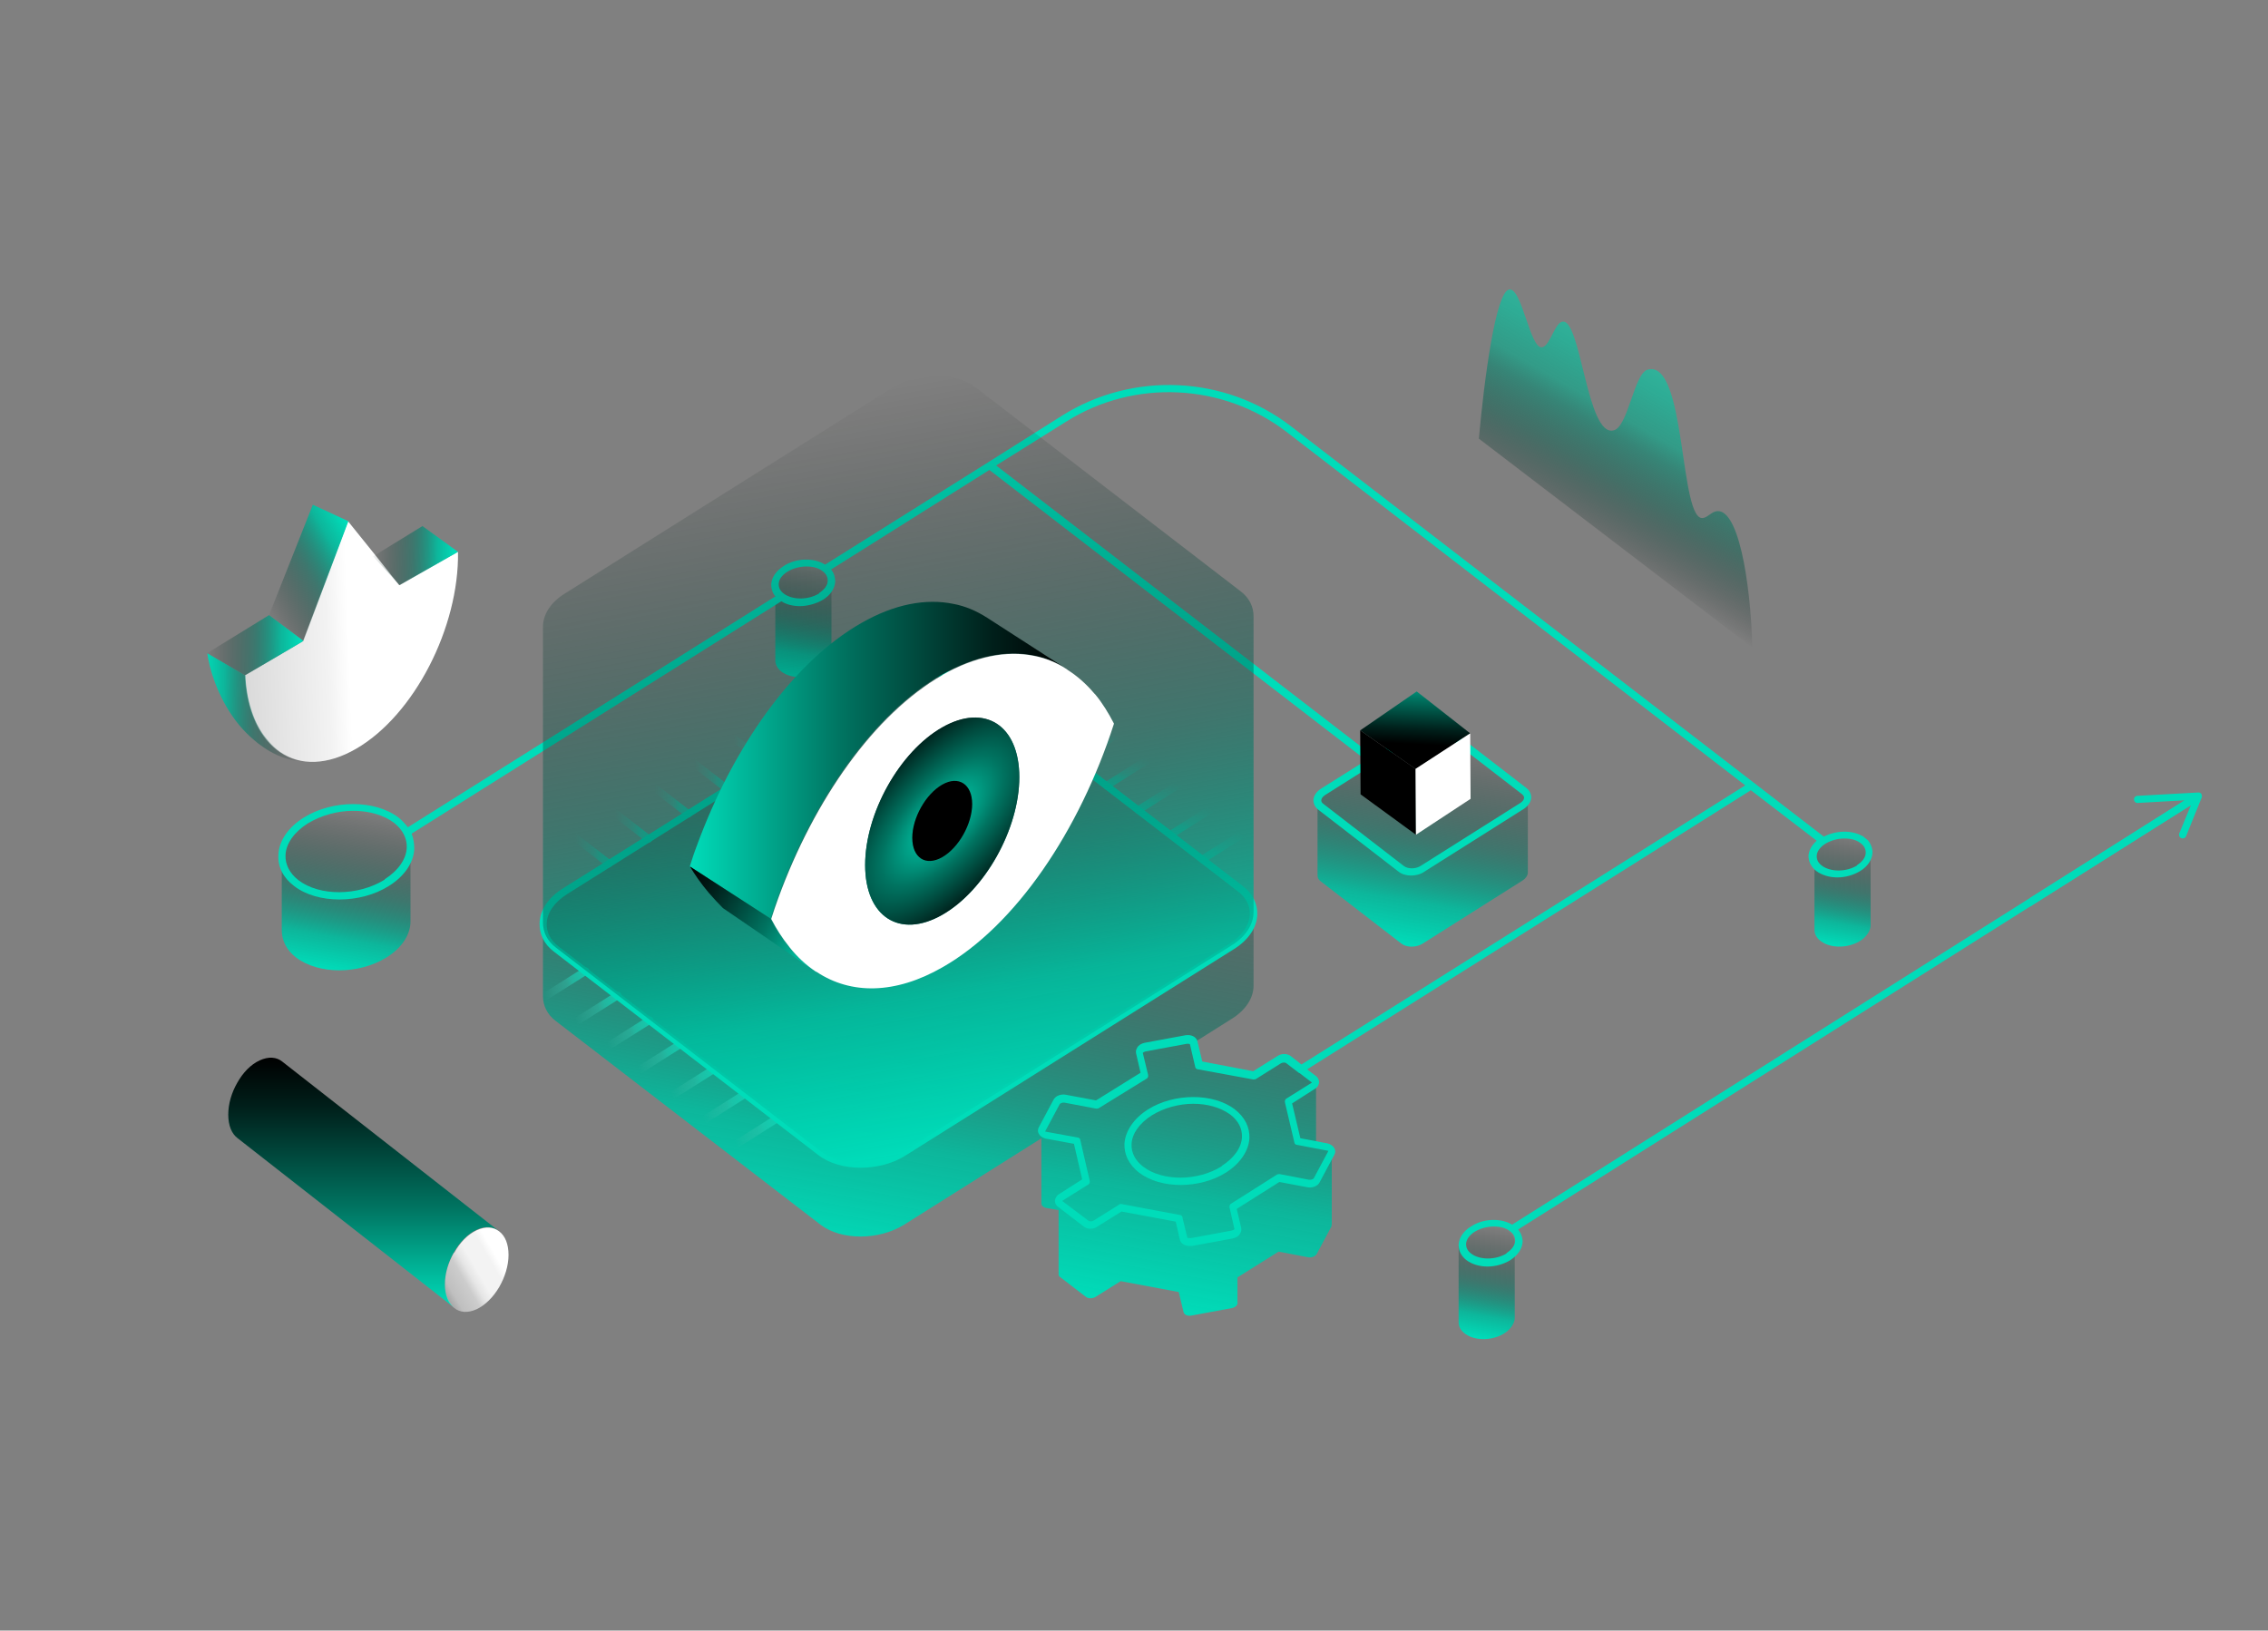 <?xml version="1.0" encoding="UTF-8"?> <svg xmlns="http://www.w3.org/2000/svg" xmlns:i="http://ns.adobe.com/AdobeIllustrator/10.0/" xmlns:xlink="http://www.w3.org/1999/xlink" version="1.1" viewBox="0 0 606.1 435.8"><rect x="0" y="0" width="606.1" height="435.8" fill="#808080" stroke="none"/><defs><style> .cls-1 { fill: url(#_Безымянный_градиент_53-9); } .cls-2 { fill: url(#_Безымянный_градиент_4); } .cls-3 { fill: url(#_Безымянный_градиент_9-6); } .cls-4 { fill: url(#_Безымянный_градиент_9-12); } .cls-5 { fill: url(#_Безымянный_градиент_9-19); } .cls-6 { fill: url(#_Безымянный_градиент_9-18); } .cls-7 { fill: url(#_Безымянный_градиент_53-11); } .cls-8 { fill: url(#_Безымянный_градиент_33); } .cls-9 { fill: #fff; } .cls-10 { fill: url(#_Безымянный_градиент_391); } .cls-11 { fill: url(#_Безымянный_градиент_9-9); } .cls-12 { fill: url(#_Безымянный_градиент_9-15); } .cls-13 { fill: url(#_Безымянный_градиент_9-13); } .cls-14 { fill: url(#_Безымянный_градиент_53-3); } .cls-15 { fill: url(#_Безымянный_градиент_9-11); } .cls-16 { fill: url(#_Безымянный_градиент_9-3); } .cls-17 { isolation: isolate; } .cls-18 { fill: url(#_Безымянный_градиент_9-7); } .cls-19 { fill: url(#_Безымянный_градиент_9-17); } .cls-20 { fill: url(#_Безымянный_градиент_56); } .cls-21 { fill: url(#_Безымянный_градиент_33-2); } .cls-22 { fill: url(#_Безымянный_градиент_53-7); } .cls-23 { fill: url(#_Безымянный_градиент_9); } .cls-24 { fill: url(#_Безымянный_градиент_53-4); } .cls-25 { fill: url(#_Безымянный_градиент_53-8); } .cls-26 { fill: #00dcb9; } .cls-27 { mix-blend-mode: multiply; } .cls-28 { fill: url(#_Безымянный_градиент_9-8); } .cls-29 { fill: url(#_Безымянный_градиент_9-14); } .cls-30 { fill: url(#_Безымянный_градиент_9-5); } .cls-31 { fill: url(#_Безымянный_градиент_53-5); } .cls-32 { fill: url(#_Безымянный_градиент_53); } .cls-33 { fill: url(#_Безымянный_градиент_9-2); } .cls-34 { fill: url(#_Безымянный_градиент_53-10); } .cls-35 { fill: url(#_Безымянный_градиент_3); } .cls-36 { fill: url(#_Безымянный_градиент_9-4); } .cls-37 { fill: url(#_Безымянный_градиент_33-3); } .cls-38 { fill: url(#_Безымянный_градиент_9-10); } .cls-39 { fill: url(#_Безымянный_градиент_53-6); } .cls-40 { fill: url(#_Безымянный_градиент_9-16); } .cls-41 { fill: url(#_Безымянный_градиент_53-2); } .cls-42 { fill: url(#_Безымянный_градиент_33-4); } </style><linearGradient id="_Безымянный_градиент_53" data-name="Безымянный градиент 53" x1="489.8" y1="252.6" x2="495.1" y2="222.8" gradientUnits="userSpaceOnUse"><stop offset="0" stop-color="#00dcb9"></stop><stop offset=".2" stop-color="#00bc9e" stop-opacity=".9"></stop><stop offset=".5" stop-color="#006b5a" stop-opacity=".5"></stop><stop offset="1" stop-color="#000" stop-opacity="0"></stop></linearGradient><linearGradient id="_Безымянный_градиент_53-2" data-name="Безымянный градиент 53" x1="241.4" y1="338.3" x2="268.9" y2="182.9" xlink:href="#_Безымянный_градиент_53"></linearGradient><linearGradient id="_Безымянный_градиент_9" data-name="Безымянный градиент 9" x1="321.5" y1="77.7" x2="305.6" y2="83.5" gradientTransform="translate(-163.7 183.1)" gradientUnits="userSpaceOnUse"><stop offset="0" stop-color="#00dcb9"></stop><stop offset="0" stop-color="#0bd7b7" stop-opacity=".9"></stop><stop offset=".3" stop-color="#21ceb3" stop-opacity=".6"></stop><stop offset=".4" stop-color="#33c7b0" stop-opacity=".4"></stop><stop offset=".6" stop-color="#41c2ae" stop-opacity=".2"></stop><stop offset=".8" stop-color="#4bbeac" stop-opacity="0"></stop><stop offset=".9" stop-color="#51bbab" stop-opacity="0"></stop><stop offset="1" stop-color="#54bbab" stop-opacity="0"></stop></linearGradient><linearGradient id="_Безымянный_градиент_9-2" data-name="Безымянный градиент 9" x1="330.1" y1="84.3" x2="314.1" y2="90.1" xlink:href="#_Безымянный_градиент_9"></linearGradient><linearGradient id="_Безымянный_градиент_9-3" data-name="Безымянный градиент 9" x1="338.6" y1="90.9" x2="322.7" y2="96.7" xlink:href="#_Безымянный_градиент_9"></linearGradient><linearGradient id="_Безымянный_градиент_9-4" data-name="Безымянный градиент 9" x1="346.9" y1="97.3" x2="331" y2="103.1" xlink:href="#_Безымянный_градиент_9"></linearGradient><linearGradient id="_Безымянный_градиент_9-5" data-name="Безымянный градиент 9" x1="355.7" y1="104" x2="339.8" y2="109.8" xlink:href="#_Безымянный_градиент_9"></linearGradient><linearGradient id="_Безымянный_градиент_9-6" data-name="Безымянный градиент 9" x1="364.2" y1="110.6" x2="348.3" y2="116.4" xlink:href="#_Безымянный_градиент_9"></linearGradient><linearGradient id="_Безымянный_градиент_9-7" data-name="Безымянный градиент 9" x1="372.8" y1="117.2" x2="356.8" y2="123" xlink:href="#_Безымянный_градиент_9"></linearGradient><linearGradient id="_Безымянный_градиент_9-8" data-name="Безымянный градиент 9" x1="2061.2" y1="1990.8" x2="2061.2" y2="2003.3" gradientTransform="translate(2218 -1874.3) rotate(90)" xlink:href="#_Безымянный_градиент_9"></linearGradient><linearGradient id="_Безымянный_градиент_9-9" data-name="Безымянный градиент 9" x1="2067.9" y1="2001.4" x2="2067.9" y2="2013.9" gradientTransform="translate(2218 -1874.3) rotate(90)" xlink:href="#_Безымянный_градиент_9"></linearGradient><linearGradient id="_Безымянный_градиент_9-10" data-name="Безымянный градиент 9" x1="2074.5" y1="2012" x2="2074.5" y2="2024.4" gradientTransform="translate(2218 -1874.3) rotate(90)" xlink:href="#_Безымянный_градиент_9"></linearGradient><linearGradient id="_Безымянный_градиент_9-11" data-name="Безымянный градиент 9" x1="2081.1" y1="2022.5" x2="2081.1" y2="2035" gradientTransform="translate(2218 -1874.3) rotate(90)" xlink:href="#_Безымянный_градиент_9"></linearGradient><linearGradient id="_Безымянный_градиент_9-12" data-name="Безымянный градиент 9" x1="2087.8" y1="2033.1" x2="2087.8" y2="2045.6" gradientTransform="translate(2218 -1874.3) rotate(90)" xlink:href="#_Безымянный_градиент_9"></linearGradient><linearGradient id="_Безымянный_градиент_9-13" data-name="Безымянный градиент 9" x1="2094.4" y1="2043.7" x2="2094.4" y2="2056.1" gradientTransform="translate(2218 -1874.3) rotate(90)" xlink:href="#_Безымянный_градиент_9"></linearGradient><linearGradient id="_Безымянный_градиент_9-14" data-name="Безымянный градиент 9" x1="2101.1" y1="2054.2" x2="2101.1" y2="2066.7" gradientTransform="translate(2218 -1874.3) rotate(90)" xlink:href="#_Безымянный_градиент_9"></linearGradient><linearGradient id="_Безымянный_градиент_9-15" data-name="Безымянный градиент 9" x1="3192.6" y1="272.3" x2="3187.8" y2="285.6" gradientTransform="translate(3518 504.6) rotate(-180)" xlink:href="#_Безымянный_градиент_9"></linearGradient><linearGradient id="_Безымянный_градиент_9-16" data-name="Безымянный градиент 9" x1="3201.1" y1="278.9" x2="3196.3" y2="292.1" gradientTransform="translate(3518 504.6) rotate(-180)" xlink:href="#_Безымянный_градиент_9"></linearGradient><linearGradient id="_Безымянный_градиент_9-17" data-name="Безымянный градиент 9" x1="3209.7" y1="285.5" x2="3204.9" y2="298.7" gradientTransform="translate(3518 504.6) rotate(-180)" xlink:href="#_Безымянный_градиент_9"></linearGradient><linearGradient id="_Безымянный_градиент_9-18" data-name="Безымянный градиент 9" x1="3218.2" y1="292.1" x2="3213.4" y2="305.3" gradientTransform="translate(3518 504.6) rotate(-180)" xlink:href="#_Безымянный_градиент_9"></linearGradient><linearGradient id="_Безымянный_градиент_9-19" data-name="Безымянный градиент 9" x1="3226.8" y1="298.6" x2="3221.9" y2="311.9" gradientTransform="translate(3518 504.6) rotate(-180)" xlink:href="#_Безымянный_градиент_9"></linearGradient><linearGradient id="_Безымянный_градиент_53-3" data-name="Безымянный градиент 53" x1="375.1" y1="252.5" x2="385.3" y2="194.4" xlink:href="#_Безымянный_градиент_53"></linearGradient><linearGradient id="_Безымянный_градиент_53-4" data-name="Безымянный градиент 53" x1="88.7" y1="259.3" x2="96.4" y2="215.8" xlink:href="#_Безымянный_градиент_53"></linearGradient><linearGradient id="_Безымянный_градиент_53-5" data-name="Безымянный градиент 53" x1="394.7" y1="357.5" x2="400" y2="327.7" xlink:href="#_Безымянный_градиент_53"></linearGradient><linearGradient id="_Безымянный_градиент_53-6" data-name="Безымянный градиент 53" x1="212" y1="180.6" x2="217.3" y2="150.7" xlink:href="#_Безымянный_градиент_53"></linearGradient><linearGradient id="_Безымянный_градиент_4" data-name="Безымянный градиент 4" x1="157.8" y1="-.6" x2="215.7" y2="-.6" gradientTransform="translate(-93.2 180.2) rotate(-2.6) skewX(-.5)" gradientUnits="userSpaceOnUse"><stop offset="0" stop-color="#fff" stop-opacity=".6"></stop><stop offset="0" stop-color="#fff" stop-opacity=".7"></stop><stop offset=".2" stop-color="#fff" stop-opacity=".8"></stop><stop offset=".4" stop-color="#fff" stop-opacity=".9"></stop><stop offset=".5" stop-color="#fff" stop-opacity="1"></stop><stop offset=".7" stop-color="#fff" stop-opacity="1"></stop><stop offset="1" stop-color="#fff"></stop></linearGradient><linearGradient id="_Безымянный_градиент_53-7" data-name="Безымянный градиент 53" x1="189.8" y1="-26.8" x2="162.6" y2="-12.4" gradientTransform="translate(-93.2 180.2) rotate(-2.6) skewX(-.5)" xlink:href="#_Безымянный_градиент_53"></linearGradient><linearGradient id="_Безымянный_градиент_53-8" data-name="Безымянный градиент 53" x1="215.6" y1="-22" x2="193" y2="-23.1" gradientTransform="translate(-93.2 180.2) rotate(-2.6) skewX(-.5)" xlink:href="#_Безымянный_градиент_53"></linearGradient><linearGradient id="_Безымянный_градиент_53-9" data-name="Безымянный градиент 53" x1="173.6" y1=".1" x2="148.1" y2="-1" gradientTransform="translate(-93.2 180.2) rotate(-2.6) skewX(-.5)" xlink:href="#_Безымянный_градиент_53"></linearGradient><linearGradient id="_Безымянный_градиент_53-10" data-name="Безымянный градиент 53" x1="147.3" y1="15.7" x2="174.1" y2="16.9" gradientTransform="translate(-93.2 180.2) rotate(-2.6) skewX(-.5)" xlink:href="#_Безымянный_градиент_53"></linearGradient><linearGradient id="_Безымянный_градиент_33" data-name="Безымянный градиент 33" x1="-675.5" y1="323" x2="-675.5" y2="343.3" gradientTransform="translate(-296.3 -175.4) rotate(-177.4) scale(1 -1) skewX(-3)" gradientUnits="userSpaceOnUse"><stop offset="0" stop-color="#00dcb9"></stop><stop offset=".4" stop-color="#007461"></stop><stop offset=".8" stop-color="#00201b"></stop><stop offset="1" stop-color="#000"></stop></linearGradient><linearGradient id="_Безымянный_градиент_53-11" data-name="Безымянный градиент 53" x1="257.8" y1="306.1" x2="222.3" y2="104.9" xlink:href="#_Безымянный_градиент_53"></linearGradient><linearGradient id="_Безымянный_градиент_33-2" data-name="Безымянный градиент 33" x1="184.4" y1="203.2" x2="285" y2="203.2" gradientTransform="matrix(1,0,0,1,0,0)" xlink:href="#_Безымянный_градиент_33"></linearGradient><linearGradient id="_Безымянный_градиент_33-3" data-name="Безымянный градиент 33" x1="219.6" y1="256.3" x2="182.6" y2="234.9" gradientTransform="matrix(1,0,0,1,0,0)" xlink:href="#_Безымянный_градиент_33"></linearGradient><radialGradient id="_Безымянный_градиент_3" data-name="Безымянный градиент 3" cx="251.8" cy="219.4" fx="251.8" fy="219.4" r="24.4" gradientTransform="translate(115.8 746.6) rotate(-138) scale(1 2.2)" gradientUnits="userSpaceOnUse"><stop offset="0" stop-color="#00dcb9"></stop><stop offset=".4" stop-color="#007461"></stop><stop offset=".8" stop-color="#00201b"></stop><stop offset="1" stop-color="#000"></stop></radialGradient><linearGradient id="_Безымянный_градиент_33-4" data-name="Безымянный градиент 33" x1="97.2" y1="349.5" x2="97.2" y2="282.7" gradientTransform="matrix(1,0,0,1,0,0)" xlink:href="#_Безымянный_градиент_33"></linearGradient><linearGradient id="_Безымянный_градиент_391" data-name="Безымянный градиент 391" x1="118.1" y1="344.7" x2="136.6" y2="334" gradientUnits="userSpaceOnUse"><stop offset="0" stop-color="#fff" stop-opacity=".3"></stop><stop offset="0" stop-color="#fff" stop-opacity=".3"></stop><stop offset=".1" stop-color="#fff" stop-opacity=".5"></stop><stop offset=".3" stop-color="#fff" stop-opacity=".6"></stop><stop offset=".4" stop-color="#fff" stop-opacity=".8"></stop><stop offset=".5" stop-color="#fff" stop-opacity=".9"></stop><stop offset=".7" stop-color="#fff" stop-opacity=".9"></stop><stop offset=".8" stop-color="#fff" stop-opacity="1"></stop><stop offset="1" stop-color="#fff"></stop></linearGradient><linearGradient id="_Безымянный_градиент_56" data-name="Безымянный градиент 56" x1="448.7" y1="102.5" x2="423" y2="146.9" gradientUnits="userSpaceOnUse"><stop offset="0" stop-color="#30b29a"></stop><stop offset=".1" stop-color="#2eac95" stop-opacity="1"></stop><stop offset=".3" stop-color="#2a9e88" stop-opacity=".9"></stop><stop offset=".4" stop-color="#248674" stop-opacity=".8"></stop><stop offset=".6" stop-color="#1b6456" stop-opacity=".6"></stop><stop offset=".8" stop-color="#0f3831" stop-opacity=".3"></stop><stop offset="1" stop-color="#010403" stop-opacity="0"></stop><stop offset="1" stop-color="#000" stop-opacity="0"></stop></linearGradient></defs><g class="cls-17"><g id="illustr"><path class="cls-32" d="M499.9,227.2c0-1.4-.8-2.6-2.4-3.5-3-1.7-7.8-1.2-10.6,1.1-1.4,1.2-2.1,2.6-2,3.9,0,0,0,.1,0,.2,0,0,0,.1,0,.2,0,0,0,.1,0,.2,0,0,0,.1,0,.2,0,0,0,.1,0,.2,0,0,0,.1,0,.2,0,0,0,.1,0,.2,0,0,0,.1,0,.2,0,0,0,.1,0,.2,0,0,0,.1,0,.2,0,0,0,.1,0,.2,0,0,0,.1,0,.2,0,0,0,.1,0,.2,0,0,0,.1,0,.2,0,0,0,.1,0,.2,0,0,0,.1,0,.2,0,0,0,.1,0,.2,0,0,0,.1,0,.2,0,0,0,.1,0,.2,0,0,0,.1,0,.2,0,0,0,.1,0,.2,0,0,0,.1,0,.2,0,0,0,.1,0,.2,0,0,0,.1,0,.2,0,0,0,.1,0,.2,0,0,0,.1,0,.2,0,0,0,.1,0,.2,0,0,0,.1,0,.2,0,0,0,.1,0,.2,0,0,0,.1,0,.2,0,0,0,.1,0,.2,0,0,0,.1,0,.2,0,0,0,.1,0,.2,0,0,0,.1,0,.2,0,0,0,.1,0,.2,0,0,0,.1,0,.2,0,0,0,.1,0,.2,0,0,0,.1,0,.2,0,0,0,.1,0,.2,0,0,0,.1,0,.2,0,0,0,.1,0,.2,0,0,0,.1,0,.2,0,0,0,.1,0,.2,0,0,0,.1,0,.2,0,0,0,.1,0,.2,0,0,0,.1,0,.2,0,0,0,.1,0,.2,0,0,0,.1,0,.2,0,0,0,.1,0,.2,0,0,0,.1,0,.2,0,0,0,.1,0,.2,0,0,0,.1,0,.2,0,0,0,.1,0,.2,0,0,0,.1,0,.2,0,0,0,.1,0,.2,0,0,0,.1,0,.2,0,0,0,.1,0,.2,0,0,0,.1,0,.2,0,0,0,.1,0,.2,0,0,0,.1,0,.2,0,0,0,.1,0,.2,0,0,0,.1,0,.2,0,0,0,.1,0,.2,0,0,0,.1,0,.2,0,0,0,.1,0,.2,0,0,0,.1,0,.2,0,0,0,.1,0,.2,0,0,0,.1,0,.2,0,0,0,.1,0,.2,0,0,0,.1,0,.2,0,0,0,.1,0,.2,0,0,0,.1,0,.2,0,0,0,.1,0,.2,0,0,0,.1,0,.2,0,0,0,.1,0,.2,0,0,0,.1,0,.2,0,0,0,.1,0,.2,0,0,0,.1,0,.2,0,0,0,.1,0,.2,0,0,0,.1,0,.2,0,0,0,.1,0,.2,0,0,0,.1,0,.2,0,0,0,.1,0,.2,0,0,0,.1,0,.2,0,0,0,.1,0,.2,0,0,0,.1,0,.2,0,0,0,.1,0,.2,0,0,0,.1,0,.2,0,0,0,.1,0,.2,0,0,0,.1,0,.2,0,0,0,.1,0,.2,0,0,0,.1,0,.2,0,0,0,.1,0,.2,0,0,0,.1,0,.2,0,0,0,.1,0,.2,0,0,0,.1,0,.2,0,0,0,.1,0,.2,0,0,0,.1,0,.2,0,0,0,.1,0,.2,0,1.4.8,2.6,2.4,3.5,3,1.7,7.8,1.2,10.6-1.1,1.4-1.2,2.1-2.6,2-3.9,0,0,0-.1,0-.2,0,0,0-.1,0-.2,0,0,0-.1,0-.2,0,0,0-.1,0-.2,0,0,0-.1,0-.2,0,0,0-.1,0-.2,0,0,0-.1,0-.2,0,0,0-.1,0-.2,0,0,0-.1,0-.2,0,0,0-.1,0-.2,0,0,0-.1,0-.2,0,0,0-.1,0-.2,0,0,0-.1,0-.2,0,0,0-.1,0-.2,0,0,0-.1,0-.2,0,0,0-.1,0-.2,0,0,0-.1,0-.2,0,0,0-.1,0-.2,0,0,0-.1,0-.2,0,0,0-.1,0-.2,0,0,0-.1,0-.2,0,0,0-.1,0-.2,0,0,0-.1,0-.2,0,0,0-.1,0-.2,0,0,0-.1,0-.2,0,0,0-.1,0-.2,0,0,0-.1,0-.2,0,0,0-.1,0-.2,0,0,0-.1,0-.2,0,0,0-.1,0-.2,0,0,0-.1,0-.2,0,0,0-.1,0-.2,0,0,0-.1,0-.2,0,0,0-.1,0-.2,0,0,0-.1,0-.2,0,0,0-.1,0-.2,0,0,0-.1,0-.2,0,0,0-.1,0-.2,0,0,0-.1,0-.2,0,0,0-.1,0-.2,0,0,0-.1,0-.2,0,0,0-.1,0-.2,0,0,0-.1,0-.2,0,0,0-.1,0-.2,0,0,0-.1,0-.2,0,0,0-.1,0-.2,0,0,0-.1,0-.2,0,0,0-.1,0-.2,0,0,0-.1,0-.2,0,0,0-.1,0-.2,0,0,0-.1,0-.2,0,0,0-.1,0-.2,0,0,0-.1,0-.2,0,0,0-.1,0-.2,0,0,0-.1,0-.2,0,0,0-.1,0-.2,0,0,0-.1,0-.2,0,0,0-.1,0-.2,0,0,0-.1,0-.2,0,0,0-.1,0-.2,0,0,0-.1,0-.2,0,0,0-.1,0-.2,0,0,0-.1,0-.2,0,0,0-.1,0-.2,0,0,0-.1,0-.2,0,0,0-.1,0-.2,0,0,0-.1,0-.2,0,0,0-.1,0-.2,0,0,0-.1,0-.2,0,0,0-.1,0-.2,0,0,0-.1,0-.2,0,0,0-.1,0-.2,0,0,0-.1,0-.2,0,0,0-.1,0-.2,0,0,0-.1,0-.2,0,0,0-.1,0-.2,0,0,0-.1,0-.2,0,0,0-.1,0-.2,0,0,0-.1,0-.2,0,0,0-.1,0-.2,0,0,0-.1,0-.2,0,0,0-.1,0-.2,0,0,0-.1,0-.2,0,0,0-.1,0-.2,0,0,0-.1,0-.2,0,0,0-.1,0-.2,0,0,0-.1,0-.2,0,0,0-.1,0-.2,0,0,0-.1,0-.2,0,0,0-.1,0-.2,0,0,0-.1,0-.2,0,0,0-.1,0-.2,0,0,0-.1,0-.2,0,0,0-.1,0-.2,0,0,0-.1,0-.2,0,0,0-.1,0-.2,0,0,0-.1,0-.2,0,0,0-.1,0-.2,0,0,0-.1,0-.2Z"></path><path class="cls-41" d="M355.9,327.3c0,0,0-.1,0-.2,0,0,0-.1,0-.2,0,0,0-.1,0-.2,0,0,0-.1,0-.2,0,0,0-.1,0-.2,0,0,0-.1,0-.2,0,0,0-.1,0-.2,0,0,0-.1,0-.2,0,0,0-.1,0-.2,0,0,0-.1,0-.2,0,0,0-.1,0-.2,0,0,0-.1,0-.2,0,0,0-.1,0-.2,0,0,0-.1,0-.2,0,0,0-.1,0-.2,0,0,0-.1,0-.2,0,0,0-.1,0-.2,0,0,0-.1,0-.2,0,0,0-.1,0-.2,0,0,0-.1,0-.2,0,0,0-.1,0-.2,0,0,0-.1,0-.2,0,0,0-.1,0-.2,0,0,0-.1,0-.2,0,0,0-.1,0-.2,0,0,0-.1,0-.2,0,0,0-.1,0-.2,0,0,0-.1,0-.2,0,0,0-.1,0-.2,0,0,0-.1,0-.2,0,0,0-.1,0-.2,0,0,0-.1,0-.2,0,0,0-.1,0-.2,0,0,0-.1,0-.2,0,0,0-.1,0-.2,0,0,0-.1,0-.2,0,0,0-.1,0-.2,0,0,0-.1,0-.2,0,0,0-.1,0-.2,0,0,0-.1,0-.2,0,0,0-.1,0-.2,0,0,0-.1,0-.2,0,0,0-.1,0-.2,0,0,0-.1,0-.2,0,0,0-.1,0-.2,0,0,0-.1,0-.2,0,0,0-.1,0-.2,0,0,0-.1,0-.2,0,0,0-.1,0-.2,0,0,0-.1,0-.2,0,0,0-.1,0-.2,0,0,0-.1,0-.2,0,0,0-.1,0-.2,0,0,0-.1,0-.2,0,0,0-.1,0-.2,0,0,0-.1,0-.2,0,0,0-.1,0-.2,0,0,0-.1,0-.2,0,0,0-.1,0-.2,0,0,0-.1,0-.2,0,0,0-.1,0-.2,0,0,0-.1,0-.2,0,0,0-.1,0-.2,0,0,0-.1,0-.2,0,0,0-.1,0-.2,0,0,0-.1,0-.2,0,0,0-.1,0-.2,0,0,0-.1,0-.2,0,0,0-.1,0-.2,0,0,0-.1,0-.2,0,0,0-.1,0-.2,0,0,0-.1,0-.2,0,0,0-.1,0-.2,0,0,0-.1,0-.2,0,0,0-.1,0-.2,0,0,0-.1,0-.2,0,0,0-.1,0-.2,0,0,0-.1,0-.2,0,0,0-.1,0-.2,0,0,0-.1,0-.2,0,0,0-.1,0-.2,0,0,0-.1,0-.2,0,0,0-.1,0-.2,0,0,0-.1,0-.2,0,0,0-.1,0-.2,0,0,0-.1,0-.2,0,0,0-.1,0-.2,0,0,0-.1,0-.2,0,0,0-.1,0-.2,0,0,0-.1,0-.2,0,0,0-.1,0-.2,0,0,0-.1,0-.2,0,0,0-.1,0-.2,0,0,0-.1,0-.2,0,0,0-.1,0-.2,0,0,0-.1,0-.2,0,0,0-.1,0-.2,0,0,0-.1,0-.2,0,0,0-.1,0-.2,0-.5-.4-1-1.2-1.2-1-.2-2-.4-3-.6,0,0,0,0,0,0,0,0,0-.1,0-.2,0,0,0-.1,0-.2,0,0,0-.1,0-.2,0,0,0-.1,0-.2,0,0,0-.1,0-.2,0,0,0-.1,0-.2,0,0,0-.1,0-.2,0,0,0-.1,0-.2,0,0,0-.1,0-.2,0,0,0-.1,0-.2,0,0,0-.1,0-.2,0,0,0-.1,0-.2,0,0,0-.1,0-.2,0,0,0-.1,0-.2,0,0,0-.1,0-.2,0,0,0-.1,0-.2,0,0,0-.1,0-.2,0,0,0-.1,0-.2,0,0,0-.1,0-.2,0,0,0-.1,0-.2,0,0,0-.1,0-.2,0,0,0-.1,0-.2,0,0,0-.1,0-.2,0,0,0-.1,0-.2,0,0,0-.1,0-.2,0,0,0-.1,0-.2,0,0,0-.1,0-.2,0,0,0-.1,0-.2,0,0,0-.1,0-.2,0,0,0-.1,0-.2,0,0,0-.1,0-.2,0,0,0-.1,0-.2,0,0,0-.1,0-.2,0,0,0-.1,0-.2,0,0,0-.1,0-.2,0,0,0-.1,0-.2,0,0,0-.1,0-.2,0,0,0-.1,0-.2,0,0,0-.1,0-.2,0,0,0-.1,0-.2,0,0,0-.1,0-.2,0,0,0-.1,0-.2,0,0,0-.1,0-.2,0,0,0-.1,0-.2,0,0,0-.1,0-.2,0,0,0-.1,0-.2,0,0,0-.1,0-.2,0,0,0-.1,0-.2,0,0,0-.1,0-.2,0,0,0-.1,0-.2,0,0,0-.1,0-.2,0,0,0-.1,0-.2,0,0,0-.1,0-.2,0,0,0-.1,0-.2,0,0,0-.1,0-.2,0,0,0-.1,0-.2,0,0,0-.1,0-.2,0,0,0-.1,0-.2,0,0,0-.1,0-.2,0,0,0-.1,0-.2,0,0,0-.1,0-.2,0,0,0-.1,0-.2,0,0,0-.1,0-.2,0,0,0-.1,0-.2,0,0,0-.1,0-.2,0,0,0-.1,0-.2,0,0,0-.1,0-.2,0,0,0-.1,0-.2,0,0,0-.1,0-.2,0,0,0-.1,0-.2,0,0,0-.1,0-.2,0,0,0-.1,0-.2,0,0,0-.1,0-.2,0,0,0-.1,0-.2,0,0,0-.1,0-.2,0,0,0-.1,0-.2,0,0,0-.1,0-.2,0,0,0-.1,0-.2,0,0,0-.1,0-.2,0,0,0-.1,0-.2,0,0,0-.1,0-.2,0,0,0-.1,0-.2,0,0,0-.1,0-.2,0,0,0-.1,0-.2,0-.3,0-.7-.4-.9l-6.9-5.3c-.6-.5-1.8-.5-2.6,0l-6.7,4.2-14.7-2.7-1.3-5.6,10-6.3c3.9-2.4,5.9-5.7,5.9-8.9,0,0,0-.1,0-.2,0,0,0-.1,0-.2,0,0,0-.1,0-.2,0,0,0-.1,0-.2,0,0,0-.1,0-.2,0,0,0-.1,0-.2,0,0,0-.1,0-.2,0,0,0-.1,0-.2,0,0,0-.1,0-.2,0,0,0-.1,0-.2,0,0,0-.1,0-.2,0,0,0-.1,0-.2,0,0,0-.1,0-.2,0,0,0-.1,0-.2,0,0,0-.1,0-.2,0,0,0-.1,0-.2,0,0,0-.1,0-.2,0,0,0-.1,0-.2,0,0,0-.1,0-.2,0,0,0-.1,0-.2,0,0,0-.1,0-.2,0,0,0-.1,0-.2,0,0,0-.1,0-.2,0,0,0-.1,0-.2,0,0,0-.1,0-.2,0,0,0-.1,0-.2,0,0,0-.1,0-.2,0,0,0-.1,0-.2,0,0,0-.1,0-.2,0,0,0-.1,0-.2,0,0,0-.1,0-.2,0,0,0-.1,0-.2,0,0,0-.1,0-.2,0,0,0-.1,0-.2,0,0,0-.1,0-.2,0,0,0-.1,0-.2,0,0,0-.1,0-.2,0,0,0-.1,0-.2,0,0,0-.1,0-.2,0,0,0-.1,0-.2,0,0,0-.1,0-.2,0,0,0-.1,0-.2,0,0,0-.1,0-.2,0,0,0-.1,0-.2,0,0,0-.1,0-.2,0,0,0-.1,0-.2,0,0,0-.1,0-.2,0,0,0-.1,0-.2,0,0,0-.1,0-.2,0,0,0-.1,0-.2,0,0,0-.1,0-.2,0,0,0-.1,0-.2,0,0,0-.1,0-.2,0,0,0-.1,0-.2,0,0,0-.1,0-.2,0,0,0-.1,0-.2,0,0,0-.1,0-.2,0,0,0-.1,0-.2,0,0,0-.1,0-.2,0,0,0-.1,0-.2,0,0,0-.1,0-.2,0,0,0-.1,0-.2,0,0,0-.1,0-.2,0,0,0-.1,0-.2,0,0,0-.1,0-.2,0,0,0-.1,0-.2,0,0,0-.1,0-.2,0,0,0-.1,0-.2,0,0,0-.1,0-.2,0,0,0-.1,0-.2,0,0,0-.1,0-.2,0,0,0-.1,0-.2,0,0,0-.1,0-.2,0,0,0-.1,0-.2,0,0,0-.1,0-.2,0,0,0-.1,0-.2,0,0,0-.1,0-.2,0,0,0-.1,0-.2,0,0,0-.1,0-.2,0,0,0-.1,0-.2,0,0,0-.1,0-.2,0,0,0-.1,0-.2,0,0,0-.1,0-.2,0,0,0-.1,0-.2,0,0,0-.1,0-.2,0,0,0-.1,0-.2,0,0,0-.1,0-.2,0,0,0-.1,0-.2,0,0,0-.1,0-.2,0,0,0-.1,0-.2,0,0,0-.1,0-.2,0,0,0-.1,0-.2,0,0,0-.1,0-.2,0,0,0-.1,0-.2,0,0,0-.1,0-.2,0,0,0-.1,0-.2,0,0,0-.1,0-.2,0,0,0-.1,0-.2,0,0,0-.1,0-.2,0-2.5-1.1-4.9-3.5-6.7l-70.7-54.4c-5.5-4.2-15.5-4.2-22.3,0l-87.5,55c-3.9,2.4-5.9,5.7-5.9,8.9,0,0,0,.1,0,.2,0,0,0,.1,0,.2,0,0,0,.1,0,.2,0,0,0,.1,0,.2,0,0,0,.1,0,.2,0,0,0,.1,0,.2,0,0,0,.1,0,.2,0,0,0,.1,0,.2,0,0,0,.1,0,.2,0,0,0,.1,0,.2,0,0,0,.1,0,.2,0,0,0,.1,0,.2,0,0,0,.1,0,.2,0,0,0,.1,0,.2,0,0,0,.1,0,.2,0,0,0,.1,0,.2,0,0,0,.1,0,.2,0,0,0,.1,0,.2,0,0,0,.1,0,.2,0,0,0,.1,0,.2,0,0,0,.1,0,.2,0,0,0,.1,0,.2,0,0,0,.1,0,.2,0,0,0,.1,0,.2,0,0,0,.1,0,.2,0,0,0,.1,0,.2,0,0,0,.1,0,.2,0,0,0,.1,0,.2,0,0,0,.1,0,.2,0,0,0,.1,0,.2,0,0,0,.1,0,.2,0,0,0,.1,0,.2,0,0,0,.1,0,.2,0,0,0,.1,0,.2,0,0,0,.1,0,.2,0,0,0,.1,0,.2,0,0,0,.1,0,.2,0,0,0,.1,0,.2,0,0,0,.1,0,.2,0,0,0,.1,0,.2,0,0,0,.1,0,.2,0,0,0,.1,0,.2,0,0,0,.1,0,.2,0,0,0,.1,0,.2,0,0,0,.1,0,.2,0,0,0,.1,0,.2,0,0,0,.1,0,.2,0,0,0,.1,0,.2,0,0,0,.1,0,.2,0,0,0,.1,0,.2,0,0,0,.1,0,.2,0,0,0,.1,0,.2,0,0,0,.1,0,.2,0,0,0,.1,0,.2,0,0,0,.1,0,.2,0,0,0,.1,0,.2,0,0,0,.1,0,.2,0,0,0,.1,0,.2,0,0,0,.1,0,.2,0,0,0,.1,0,.2,0,0,0,.1,0,.2,0,0,0,.1,0,.2,0,0,0,.1,0,.2,0,0,0,.1,0,.2,0,0,0,.1,0,.2,0,0,0,.1,0,.2,0,0,0,.1,0,.2,0,0,0,.1,0,.2,0,0,0,.1,0,.2,0,0,0,.1,0,.2,0,0,0,.1,0,.2,0,0,0,.1,0,.2,0,0,0,.1,0,.2,0,0,0,.1,0,.2,0,0,0,.1,0,.2,0,0,0,.1,0,.2,0,0,0,.1,0,.2,0,0,0,.1,0,.2,0,0,0,.1,0,.2,0,0,0,.1,0,.2,0,0,0,.1,0,.2,0,0,0,.1,0,.2,0,0,0,.1,0,.2,0,0,0,.1,0,.2,0,0,0,.1,0,.2,0,0,0,.1,0,.2,0,0,0,.1,0,.2,0,0,0,.1,0,.2,0,0,0,.1,0,.2,0,0,0,.1,0,.2,0,0,0,.1,0,.2,0,0,0,.1,0,.2,0,0,0,.1,0,.2,0,0,0,.1,0,.2,0,0,0,.1,0,.2,0,0,0,.1,0,.2,0,0,0,.1,0,.2,0,0,0,.1,0,.2,0,0,0,.1,0,.2,0,2.5,1.1,4.9,3.5,6.7l70.7,54.4c5.5,4.2,15.5,4.2,22.3,0l36.7-23.1c0,0,0,.1,0,.2,0,0,0,.1,0,.2,0,0,0,.1,0,.2,0,0,0,.1,0,.2,0,0,0,.1,0,.2,0,0,0,.1,0,.2,0,0,0,.1,0,.2,0,0,0,.1,0,.2,0,0,0,.1,0,.2,0,0,0,.1,0,.2,0,0,0,.1,0,.2,0,0,0,.1,0,.2,0,0,0,.1,0,.2,0,0,0,.1,0,.2,0,0,0,.1,0,.2,0,0,0,.1,0,.2,0,0,0,.1,0,.2,0,0,0,.1,0,.2,0,0,0,.1,0,.2,0,0,0,.1,0,.2,0,0,0,.1,0,.2,0,0,0,.1,0,.2,0,0,0,.1,0,.2,0,0,0,.1,0,.2,0,0,0,.1,0,.2,0,0,0,.1,0,.2,0,0,0,.1,0,.2,0,0,0,.1,0,.2,0,0,0,.1,0,.2,0,0,0,.1,0,.2,0,0,0,.1,0,.2,0,0,0,.1,0,.2,0,0,0,.1,0,.2,0,0,0,.1,0,.2,0,0,0,.1,0,.2,0,0,0,.1,0,.2,0,0,0,.1,0,.2,0,0,0,.1,0,.2,0,0,0,.1,0,.2,0,0,0,.1,0,.2,0,0,0,.1,0,.2,0,0,0,.1,0,.2,0,0,0,.1,0,.2,0,0,0,.1,0,.2,0,0,0,.1,0,.2,0,0,0,.1,0,.2,0,0,0,.1,0,.2,0,0,0,.1,0,.2,0,0,0,.1,0,.2,0,0,0,.1,0,.2,0,0,0,.1,0,.2,0,0,0,.1,0,.2,0,0,0,.1,0,.2,0,0,0,.1,0,.2,0,0,0,.1,0,.2,0,0,0,.1,0,.2,0,0,0,.1,0,.2,0,0,0,.1,0,.2,0,0,0,.1,0,.2,0,0,0,.1,0,.2,0,0,0,.1,0,.2,0,0,0,.1,0,.2,0,0,0,.1,0,.2,0,0,0,.1,0,.2,0,0,0,.1,0,.2,0,0,0,.1,0,.2,0,0,0,.1,0,.2,0,0,0,.1,0,.2,0,0,0,.1,0,.2,0,0,0,.1,0,.2,0,0,0,.1,0,.2,0,0,0,.1,0,.2,0,0,0,.1,0,.2,0,0,0,.1,0,.2,0,0,0,.1,0,.2,0,0,0,.1,0,.2,0,0,0,.1,0,.2,0,0,0,.1,0,.2,0,0,0,.1,0,.2,0,0,0,.1,0,.2,0,0,0,.1,0,.2,0,0,0,.1,0,.2,0,0,0,.1,0,.2,0,0,0,.1,0,.2,0,0,0,.1,0,.2,0,0,0,.1,0,.2,0,0,0,.1,0,.2,0,.5.4,1,1.2,1.2l3.4.6s0,0,0,0c0,0,0,.1,0,.2,0,0,0,.1,0,.2,0,0,0,.1,0,.2,0,0,0,.1,0,.2,0,0,0,.1,0,.2,0,0,0,.1,0,.2,0,0,0,.1,0,.2,0,0,0,.1,0,.2,0,0,0,.1,0,.2,0,0,0,.1,0,.2,0,0,0,.1,0,.2,0,0,0,.1,0,.2,0,0,0,.1,0,.2,0,0,0,.1,0,.2,0,0,0,.1,0,.2,0,0,0,.1,0,.2,0,0,0,.1,0,.2,0,0,0,.1,0,.2,0,0,0,.1,0,.2,0,0,0,.1,0,.2,0,0,0,.1,0,.2,0,0,0,.1,0,.2,0,0,0,.1,0,.2,0,0,0,.1,0,.2,0,0,0,.1,0,.2,0,0,0,.1,0,.2,0,0,0,.1,0,.2,0,0,0,.1,0,.2,0,0,0,.1,0,.2,0,0,0,.1,0,.2,0,0,0,.1,0,.2,0,0,0,.1,0,.2,0,0,0,.1,0,.2,0,0,0,.1,0,.2,0,0,0,.1,0,.2,0,0,0,.1,0,.2,0,0,0,.1,0,.2,0,0,0,.1,0,.2,0,0,0,.1,0,.2,0,0,0,.1,0,.2,0,0,0,.1,0,.2,0,0,0,.1,0,.2,0,0,0,.1,0,.2,0,0,0,.1,0,.2,0,0,0,.1,0,.2,0,0,0,.1,0,.2,0,0,0,.1,0,.2,0,0,0,.1,0,.2,0,0,0,.1,0,.2,0,0,0,.1,0,.2,0,0,0,.1,0,.2,0,0,0,.1,0,.2,0,0,0,.1,0,.2,0,0,0,.1,0,.2,0,0,0,.1,0,.2,0,0,0,.1,0,.2,0,0,0,.1,0,.2,0,0,0,.1,0,.2,0,0,0,.1,0,.2,0,0,0,.1,0,.2,0,0,0,.1,0,.2,0,0,0,.1,0,.2,0,0,0,.1,0,.2,0,0,0,.1,0,.2,0,0,0,.1,0,.2,0,0,0,.1,0,.2,0,0,0,.1,0,.2,0,0,0,.1,0,.2,0,0,0,.1,0,.2,0,0,0,.1,0,.2,0,0,0,.1,0,.2,0,0,0,.1,0,.2,0,0,0,.1,0,.2,0,0,0,.1,0,.2,0,0,0,.1,0,.2,0,0,0,.1,0,.2,0,0,0,.1,0,.2,0,0,0,.1,0,.2,0,0,0,.1,0,.2,0,0,0,.1,0,.2,0,0,0,.1,0,.2,0,0,0,.1,0,.2,0,0,0,.1,0,.2,0,0,0,.1,0,.2,0,0,0,.1,0,.2,0,.3,0,.7.4.9l6.9,5.3c.6.5,1.8.5,2.6,0l6.7-4.2,15.5,2.9,1.3,5.4c.2.7,1.1,1.1,2.1.9l10.8-2c1-.2,1.7-.9,1.5-1.6h0c0,0,0-.1,0-.2h0c0,0,0-.1,0-.2h0c0,0,0-.1,0-.2h0c0,0,0-.1,0-.2h0c0,0,0-.1,0-.2h0c0,0,0-.1,0-.2h0c0,0,0-.1,0-.2h0c0,0,0-.1,0-.2h0c0,0,0-.1,0-.2h0c0,0,0-.1,0-.2h0c0,0,0-.1,0-.2h0c0,0,0-.1,0-.2h0c0,0,0-.1,0-.2h0c0,0,0-.1,0-.2h0c0,0,0-.1,0-.2h0c0,0,0-.1,0-.2h0c0,0,0-.1,0-.2h0c0,0,0-.1,0-.2h0c0,0,0-.1,0-.2h0c0,0,0-.1,0-.2h0c0,0,0-.1,0-.2h0c0,0,0-.1,0-.2h0c0,0,0-.1,0-.2h0c0,0,0-.1,0-.2h0c0,0,0-.1,0-.2h0c0,0,0-.1,0-.2h0c0,0,0-.1,0-.2h0c0,0,0-.1,0-.2h0c0,0,0-.1,0-.2h0c0,0,0-.1,0-.2h0c0,0,0-.1,0-.2h0c0,0,0-.1,0-.2h0c0,0,0-.1,0-.2h0s0,0,0,0l11-6.9,7.8,1.5c1,.2,2-.2,2.4-.9l3.9-7.3c.1-.2.1-.4,0-.6Z"></path><g><path class="cls-23" d="M143.4,268.8c-.3,0-.6-.2-.8-.5-.3-.5-.2-1.1.3-1.4l13-8.2c.5-.3,1.1-.2,1.4.3.3.5.2,1.1-.3,1.4l-13,8.2c-.2.1-.3.2-.5.2Z"></path><path class="cls-33" d="M152,275.3c-.3,0-.6-.2-.8-.5-.3-.5-.2-1.1.3-1.4l13-8.2c.5-.3,1.1-.2,1.4.3.3.5.2,1.1-.3,1.4l-13,8.2c-.2.1-.3.2-.5.2Z"></path><path class="cls-16" d="M160.5,281.9c-.3,0-.6-.2-.8-.5-.3-.5-.2-1.1.3-1.4l13-8.2c.5-.3,1.1-.2,1.4.3.3.5.2,1.1-.3,1.4l-13,8.2c-.2.1-.3.2-.5.2Z"></path><path class="cls-36" d="M168.8,288.3c-.3,0-.6-.2-.8-.5-.3-.5-.2-1.1.3-1.4l13-8.2c.5-.3,1.1-.2,1.4.3.3.5.2,1.1-.3,1.4l-13,8.2c-.2.1-.3.2-.5.2Z"></path><path class="cls-30" d="M177.6,295.1c-.3,0-.6-.2-.8-.5-.3-.5-.2-1.1.3-1.4l13-8.2c.5-.3,1.1-.2,1.4.3.3.5.2,1.1-.3,1.4l-13,8.2c-.2.1-.3.2-.5.2Z"></path><path class="cls-3" d="M186.1,301.6c-.3,0-.6-.2-.8-.5-.3-.5-.2-1.1.3-1.4l13-8.2c.5-.3,1.1-.2,1.4.3.3.5.2,1.1-.3,1.4l-13,8.2c-.2.1-.3.2-.5.2Z"></path><path class="cls-18" d="M194.6,308.2c-.3,0-.6-.2-.8-.5-.3-.5-.2-1.1.3-1.4l13-8.2c.5-.3,1.1-.2,1.4.3.3.5.2,1.1-.3,1.4l-13,8.2c-.2.1-.3.2-.5.2Z"></path><path class="cls-28" d="M226.1,191.9c-.2,0-.4,0-.6-.2l-10.5-8.1c-.4-.3-.5-1-.2-1.4.3-.4,1-.5,1.4-.2l10.5,8.1c.4.3.5,1,.2,1.4-.2.3-.5.4-.8.4Z"></path><path class="cls-11" d="M215.6,198.6c-.2,0-.4,0-.6-.2l-10.5-8.1c-.4-.3-.5-1-.2-1.4.3-.4,1-.5,1.4-.2l10.5,8.1c.4.3.5,1,.2,1.4-.2.3-.5.4-.8.4Z"></path><path class="cls-38" d="M205,205.2c-.2,0-.4,0-.6-.2l-10.5-8.1c-.4-.3-.5-1-.2-1.4.3-.4,1-.5,1.4-.2l10.5,8.1c.4.3.5,1,.2,1.4-.2.3-.5.4-.8.4Z"></path><path class="cls-15" d="M194.4,211.9c-.2,0-.4,0-.6-.2l-10.5-8.1c-.4-.3-.5-1-.2-1.4.3-.4,1-.5,1.4-.2l10.5,8.1c.4.3.5,1,.2,1.4-.2.3-.5.4-.8.4Z"></path><path class="cls-4" d="M183.9,218.5c-.2,0-.4,0-.6-.2l-10.5-8.1c-.4-.3-.5-1-.2-1.4.3-.4,1-.5,1.4-.2l10.5,8.1c.4.3.5,1,.2,1.4-.2.3-.5.4-.8.4Z"></path><path class="cls-13" d="M173.3,225.2c-.2,0-.4,0-.6-.2l-10.5-8.1c-.4-.3-.5-1-.2-1.4.3-.4,1-.5,1.4-.2l10.5,8.1c.4.3.5,1,.2,1.4-.2.3-.5.4-.8.4Z"></path><path class="cls-29" d="M162.7,231.8c-.2,0-.4,0-.6-.2l-10.5-8.1c-.4-.3-.5-1-.2-1.4.3-.4,1-.5,1.4-.2l10.5,8.1c.4.3.5,1,.2,1.4-.2.3-.5.4-.8.4Z"></path><path class="cls-12" d="M321.3,230.7c-.3,0-.6-.2-.8-.5-.3-.5-.2-1.1.3-1.4l13-8.2c.5-.3,1.1-.2,1.4.3.3.5.2,1.1-.3,1.4l-13,8.2c-.2.1-.3.2-.5.2Z"></path><path class="cls-40" d="M312.8,224.1c-.3,0-.6-.2-.8-.5-.3-.5-.2-1.1.3-1.4l13-8.2c.5-.3,1.1-.2,1.4.3.3.5.2,1.1-.3,1.4l-13,8.2c-.2.1-.3.2-.5.2Z"></path><path class="cls-19" d="M304.2,217.5c-.3,0-.6-.2-.8-.5-.3-.5-.2-1.1.3-1.4l13-8.2c.5-.3,1.1-.2,1.4.3.3.5.2,1.1-.3,1.4l-13,8.2c-.2.1-.3.2-.5.2Z"></path><path class="cls-6" d="M295.7,211c-.3,0-.6-.2-.8-.5-.3-.5-.2-1.1.3-1.4l13-8.2c.5-.3,1.1-.2,1.4.3.3.5.2,1.1-.3,1.4l-13,8.2c-.2.1-.3.2-.5.2Z"></path><path class="cls-5" d="M287.2,204.4c-.3,0-.6-.2-.8-.5-.3-.5-.2-1.1.3-1.4l13-8.2c.5-.3,1.1-.2,1.4.3.3.5.2,1.1-.3,1.4l-13,8.2c-.2.1-.3.2-.5.2Z"></path></g><path class="cls-14" d="M408.3,213.1c0-.6-.3-1.2-.9-1.6l-21.5-16.6c-1.4-1.1-4-1.1-5.7,0l-26.6,16.8c-1.1.7-1.6,1.6-1.5,2.5,0,0,0,.1,0,.2,0,0,0,.1,0,.2,0,0,0,.1,0,.2,0,0,0,.1,0,.2,0,0,0,.1,0,.2,0,0,0,.1,0,.2,0,0,0,.1,0,.2,0,0,0,.1,0,.2,0,0,0,.1,0,.2,0,0,0,.1,0,.2,0,0,0,.1,0,.2,0,0,0,.1,0,.2,0,0,0,.1,0,.2,0,0,0,.1,0,.2,0,0,0,.1,0,.2,0,0,0,.1,0,.2,0,0,0,.1,0,.2,0,0,0,.1,0,.2,0,0,0,.1,0,.2,0,0,0,.1,0,.2,0,0,0,.1,0,.2,0,0,0,.1,0,.2,0,0,0,.1,0,.2,0,0,0,.1,0,.2,0,0,0,.1,0,.2,0,0,0,.1,0,.2,0,0,0,.1,0,.2,0,0,0,.1,0,.2,0,0,0,.1,0,.2,0,0,0,.1,0,.2,0,0,0,.1,0,.2,0,0,0,.1,0,.2,0,0,0,.1,0,.2,0,0,0,.1,0,.2,0,0,0,.1,0,.2,0,0,0,.1,0,.2,0,0,0,.1,0,.2,0,0,0,.1,0,.2,0,0,0,.1,0,.2,0,0,0,.1,0,.2,0,0,0,.1,0,.2,0,0,0,.1,0,.2,0,0,0,.1,0,.2,0,0,0,.1,0,.2,0,0,0,.1,0,.2,0,0,0,.1,0,.2,0,0,0,.1,0,.2,0,0,0,.1,0,.2,0,0,0,.1,0,.2,0,0,0,.1,0,.2,0,0,0,.1,0,.2,0,0,0,.1,0,.2,0,0,0,.1,0,.2,0,0,0,.1,0,.2,0,0,0,.1,0,.2,0,0,0,.1,0,.2,0,0,0,.1,0,.2,0,0,0,.1,0,.2,0,0,0,.1,0,.2,0,0,0,.1,0,.2,0,0,0,.1,0,.2,0,0,0,.1,0,.2,0,0,0,.1,0,.2,0,0,0,.1,0,.2,0,0,0,.1,0,.2,0,0,0,.1,0,.2,0,0,0,.1,0,.2,0,0,0,.1,0,.2,0,0,0,.1,0,.2,0,0,0,.1,0,.2,0,0,0,.1,0,.2,0,0,0,.1,0,.2,0,0,0,.1,0,.2,0,0,0,.1,0,.2,0,0,0,.1,0,.2,0,0,0,.1,0,.2,0,0,0,.1,0,.2,0,0,0,.1,0,.2,0,0,0,.1,0,.2,0,0,0,.1,0,.2,0,0,0,.1,0,.2,0,0,0,.1,0,.2,0,0,0,.1,0,.2,0,0,0,.1,0,.2,0,0,0,.1,0,.2,0,0,0,.1,0,.2,0,0,0,.1,0,.2,0,0,0,.1,0,.2,0,0,0,.1,0,.2,0,0,0,.1,0,.2,0,0,0,.1,0,.2,0,0,0,.1,0,.2,0,0,0,.1,0,.2,0,0,0,.1,0,.2,0,0,0,.1,0,.2,0,0,0,.1,0,.2,0,0,0,.1,0,.2,0,0,0,.1,0,.2,0,0,0,.1,0,.2,0,.6.3,1.2.9,1.6l21.5,16.6c1.4,1.1,4,1.1,5.7,0l26.6-16.8c1.1-.7,1.6-1.6,1.5-2.5,0,0,0-.1,0-.2,0,0,0-.1,0-.2,0,0,0-.1,0-.2,0,0,0-.1,0-.2,0,0,0-.1,0-.2,0,0,0-.1,0-.2,0,0,0-.1,0-.2,0,0,0-.1,0-.2,0,0,0-.1,0-.2,0,0,0-.1,0-.2,0,0,0-.1,0-.2,0,0,0-.1,0-.2,0,0,0-.1,0-.2,0,0,0-.1,0-.2,0,0,0-.1,0-.2,0,0,0-.1,0-.2,0,0,0-.1,0-.2,0,0,0-.1,0-.2,0,0,0-.1,0-.2,0,0,0-.1,0-.2,0,0,0-.1,0-.2,0,0,0-.1,0-.2,0,0,0-.1,0-.2,0,0,0-.1,0-.2,0,0,0-.1,0-.2,0,0,0-.1,0-.2,0,0,0-.1,0-.2,0,0,0-.1,0-.2,0,0,0-.1,0-.2,0,0,0-.1,0-.2,0,0,0-.1,0-.2,0,0,0-.1,0-.2,0,0,0-.1,0-.2,0,0,0-.1,0-.2,0,0,0-.1,0-.2,0,0,0-.1,0-.2,0,0,0-.1,0-.2,0,0,0-.1,0-.2,0,0,0-.1,0-.2,0,0,0-.1,0-.2,0,0,0-.1,0-.2,0,0,0-.1,0-.2,0,0,0-.1,0-.2,0,0,0-.1,0-.2,0,0,0-.1,0-.2,0,0,0-.1,0-.2,0,0,0-.1,0-.2,0,0,0-.1,0-.2,0,0,0-.1,0-.2,0,0,0-.1,0-.2,0,0,0-.1,0-.2,0,0,0-.1,0-.2,0,0,0-.1,0-.2,0,0,0-.1,0-.2,0,0,0-.1,0-.2,0,0,0-.1,0-.2,0,0,0-.1,0-.2,0,0,0-.1,0-.2,0,0,0-.1,0-.2,0,0,0-.1,0-.2,0,0,0-.1,0-.2,0,0,0-.1,0-.2,0,0,0-.1,0-.2,0,0,0-.1,0-.2,0,0,0-.1,0-.2,0,0,0-.1,0-.2,0,0,0-.1,0-.2,0,0,0-.1,0-.2,0,0,0-.1,0-.2,0,0,0-.1,0-.2,0,0,0-.1,0-.2,0,0,0-.1,0-.2,0,0,0-.1,0-.2,0,0,0-.1,0-.2,0,0,0-.1,0-.2,0,0,0-.1,0-.2,0,0,0-.1,0-.2,0,0,0-.1,0-.2,0,0,0-.1,0-.2,0,0,0-.1,0-.2,0,0,0-.1,0-.2,0,0,0-.1,0-.2,0,0,0-.1,0-.2,0,0,0-.1,0-.2,0,0,0-.1,0-.2,0,0,0-.1,0-.2,0,0,0-.1,0-.2,0,0,0-.1,0-.2,0,0,0-.1,0-.2,0,0,0-.1,0-.2,0,0,0-.1,0-.2,0,0,0-.1,0-.2,0,0,0-.1,0-.2,0,0,0-.1,0-.2,0,0,0-.1,0-.2,0,0,0-.1,0-.2,0,0,0-.1,0-.2,0,0,0-.1,0-.2,0,0,0-.1,0-.2Z"></path><path class="cls-24" d="M109.7,226.5c0-2.7-1.2-5.3-3.8-7.3-6-4.6-16.8-4.6-24.2,0-4.2,2.6-6.4,6.2-6.4,9.6,0,0,0,.1,0,.2,0,0,0,.1,0,.2,0,0,0,.1,0,.2,0,0,0,.1,0,.2,0,0,0,.1,0,.2,0,0,0,.1,0,.2,0,0,0,.1,0,.2,0,0,0,.1,0,.2,0,0,0,.1,0,.2,0,0,0,.1,0,.2,0,0,0,.1,0,.2,0,0,0,.1,0,.2,0,0,0,.1,0,.2,0,0,0,.1,0,.2,0,0,0,.1,0,.2,0,0,0,.1,0,.2,0,0,0,.1,0,.2,0,0,0,.1,0,.2,0,0,0,.1,0,.2,0,0,0,.1,0,.2,0,0,0,.1,0,.2,0,0,0,.1,0,.2,0,0,0,.1,0,.2,0,0,0,.1,0,.2,0,0,0,.1,0,.2,0,0,0,.1,0,.2,0,0,0,.1,0,.2,0,0,0,.1,0,.2,0,0,0,.1,0,.2,0,0,0,.1,0,.2,0,0,0,.1,0,.2,0,0,0,.1,0,.2,0,0,0,.1,0,.2,0,0,0,.1,0,.2,0,0,0,.1,0,.2,0,0,0,.1,0,.2,0,0,0,.1,0,.2,0,0,0,.1,0,.2,0,0,0,.1,0,.2,0,0,0,.1,0,.2,0,0,0,.1,0,.2,0,0,0,.1,0,.2,0,0,0,.1,0,.2,0,0,0,.1,0,.2,0,0,0,.1,0,.2,0,0,0,.1,0,.2,0,0,0,.1,0,.2,0,0,0,.1,0,.2,0,0,0,.1,0,.2,0,0,0,.1,0,.2,0,0,0,.1,0,.2,0,0,0,.1,0,.2,0,0,0,.1,0,.2,0,0,0,.1,0,.2,0,0,0,.1,0,.2,0,0,0,.1,0,.2,0,0,0,.1,0,.2,0,0,0,.1,0,.2,0,0,0,.1,0,.2,0,0,0,.1,0,.2,0,0,0,.1,0,.2,0,0,0,.1,0,.2,0,0,0,.1,0,.2,0,0,0,.1,0,.2,0,0,0,.1,0,.2,0,0,0,.1,0,.2,0,0,0,.1,0,.2,0,0,0,.1,0,.2,0,0,0,.1,0,.2,0,0,0,.1,0,.2,0,0,0,.1,0,.2,0,0,0,.1,0,.2,0,0,0,.1,0,.2,0,0,0,.1,0,.2,0,0,0,.1,0,.2,0,0,0,.1,0,.2,0,0,0,.1,0,.2,0,0,0,.1,0,.2,0,0,0,.1,0,.2,0,0,0,.1,0,.2,0,0,0,.1,0,.2,0,0,0,.1,0,.2,0,0,0,.1,0,.2,0,0,0,.1,0,.2,0,0,0,.1,0,.2,0,0,0,.1,0,.2,0,0,0,.1,0,.2,0,0,0,.1,0,.2,0,0,0,.1,0,.2,0,0,0,.1,0,.2,0,0,0,.1,0,.2,0,0,0,.1,0,.2,0,0,0,.1,0,.2,0,0,0,.1,0,.2,0,0,0,.1,0,.2,0,0,0,.1,0,.2,0,0,0,.1,0,.2,0,0,0,.1,0,.2,0,0,0,.1,0,.2,0,2.7,1.2,5.3,3.8,7.3,6,4.6,16.8,4.6,24.2,0,4.2-2.6,6.4-6.2,6.4-9.6,0,0,0-.1,0-.2,0,0,0-.1,0-.2,0,0,0-.1,0-.2,0,0,0-.1,0-.2,0,0,0-.1,0-.2,0,0,0-.1,0-.2,0,0,0-.1,0-.2,0,0,0-.1,0-.2,0,0,0-.1,0-.2,0,0,0-.1,0-.2,0,0,0-.1,0-.2,0,0,0-.1,0-.2,0,0,0-.1,0-.2,0,0,0-.1,0-.2,0,0,0-.1,0-.2,0,0,0-.1,0-.2,0,0,0-.1,0-.2,0,0,0-.1,0-.2,0,0,0-.1,0-.2,0,0,0-.1,0-.2,0,0,0-.1,0-.2,0,0,0-.1,0-.2,0,0,0-.1,0-.2,0,0,0-.1,0-.2,0,0,0-.1,0-.2,0,0,0-.1,0-.2,0,0,0-.1,0-.2,0,0,0-.1,0-.2,0,0,0-.1,0-.2,0,0,0-.1,0-.2,0,0,0-.1,0-.2,0,0,0-.1,0-.2,0,0,0-.1,0-.2,0,0,0-.1,0-.2,0,0,0-.1,0-.2,0,0,0-.1,0-.2,0,0,0-.1,0-.2,0,0,0-.1,0-.2,0,0,0-.1,0-.2,0,0,0-.1,0-.2,0,0,0-.1,0-.2,0,0,0-.1,0-.2,0,0,0-.1,0-.2,0,0,0-.1,0-.2,0,0,0-.1,0-.2,0,0,0-.1,0-.2,0,0,0-.1,0-.2,0,0,0-.1,0-.2,0,0,0-.1,0-.2,0,0,0-.1,0-.2,0,0,0-.1,0-.2,0,0,0-.1,0-.2,0,0,0-.1,0-.2,0,0,0-.1,0-.2,0,0,0-.1,0-.2,0,0,0-.1,0-.2,0,0,0-.1,0-.2,0,0,0-.1,0-.2,0,0,0-.1,0-.2,0,0,0-.1,0-.2,0,0,0-.1,0-.2,0,0,0-.1,0-.2,0,0,0-.1,0-.2,0,0,0-.1,0-.2,0,0,0-.1,0-.2,0,0,0-.1,0-.2,0,0,0-.1,0-.2,0,0,0-.1,0-.2,0,0,0-.1,0-.2,0,0,0-.1,0-.2,0,0,0-.1,0-.2,0,0,0-.1,0-.2,0,0,0-.1,0-.2,0,0,0-.1,0-.2,0,0,0-.1,0-.2,0,0,0-.1,0-.2,0,0,0-.1,0-.2,0,0,0-.1,0-.2,0,0,0-.1,0-.2,0,0,0-.1,0-.2,0,0,0-.1,0-.2,0,0,0-.1,0-.2,0,0,0-.1,0-.2,0,0,0-.1,0-.2,0,0,0-.1,0-.2,0,0,0-.1,0-.2,0,0,0-.1,0-.2,0,0,0-.1,0-.2,0,0,0-.1,0-.2,0,0,0-.1,0-.2,0,0,0-.1,0-.2,0,0,0-.1,0-.2,0,0,0-.1,0-.2,0,0,0-.1,0-.2,0,0,0-.1,0-.2,0,0,0-.1,0-.2,0,0,0-.1,0-.2,0,0,0-.1,0-.2,0,0,0-.1,0-.2Z"></path><path class="cls-31" d="M404.8,332.1c0-1.4-.8-2.6-2.4-3.5-3-1.7-7.8-1.2-10.6,1.1-1.4,1.2-2.1,2.6-2,3.9,0,0,0,.1,0,.2,0,0,0,.1,0,.2,0,0,0,.1,0,.2,0,0,0,.1,0,.2,0,0,0,.1,0,.2,0,0,0,.1,0,.2,0,0,0,.1,0,.2,0,0,0,.1,0,.2,0,0,0,.1,0,.2,0,0,0,.1,0,.2,0,0,0,.1,0,.2,0,0,0,.1,0,.2,0,0,0,.1,0,.2,0,0,0,.1,0,.2,0,0,0,.1,0,.2,0,0,0,.1,0,.2,0,0,0,.1,0,.2,0,0,0,.1,0,.2,0,0,0,.1,0,.2,0,0,0,.1,0,.2,0,0,0,.1,0,.2,0,0,0,.1,0,.2,0,0,0,.1,0,.2,0,0,0,.1,0,.2,0,0,0,.1,0,.2,0,0,0,.1,0,.2,0,0,0,.1,0,.2,0,0,0,.1,0,.2,0,0,0,.1,0,.2,0,0,0,.1,0,.2,0,0,0,.1,0,.2,0,0,0,.1,0,.2,0,0,0,.1,0,.2,0,0,0,.1,0,.2,0,0,0,.1,0,.2,0,0,0,.1,0,.2,0,0,0,.1,0,.2,0,0,0,.1,0,.2,0,0,0,.1,0,.2,0,0,0,.1,0,.2,0,0,0,.1,0,.2,0,0,0,.1,0,.2,0,0,0,.1,0,.2,0,0,0,.1,0,.2,0,0,0,.1,0,.2,0,0,0,.1,0,.2,0,0,0,.1,0,.2,0,0,0,.1,0,.2,0,0,0,.1,0,.2,0,0,0,.1,0,.2,0,0,0,.1,0,.2,0,0,0,.1,0,.2,0,0,0,.1,0,.2,0,0,0,.1,0,.2,0,0,0,.1,0,.2,0,0,0,.1,0,.2,0,0,0,.1,0,.2,0,0,0,.1,0,.2,0,0,0,.1,0,.2,0,0,0,.1,0,.2,0,0,0,.1,0,.2,0,0,0,.1,0,.2,0,0,0,.1,0,.2,0,0,0,.1,0,.2,0,0,0,.1,0,.2,0,0,0,.1,0,.2,0,0,0,.1,0,.2,0,0,0,.1,0,.2,0,0,0,.1,0,.2,0,0,0,.1,0,.2,0,0,0,.1,0,.2,0,0,0,.1,0,.2,0,0,0,.1,0,.2,0,0,0,.1,0,.2,0,0,0,.1,0,.2,0,0,0,.1,0,.2,0,0,0,.1,0,.2,0,0,0,.1,0,.2,0,0,0,.1,0,.2,0,0,0,.1,0,.2,0,0,0,.1,0,.2,0,0,0,.1,0,.2,0,0,0,.1,0,.2,0,0,0,.1,0,.2,0,0,0,.1,0,.2,0,0,0,.1,0,.2,0,0,0,.1,0,.2,0,0,0,.1,0,.2,0,0,0,.1,0,.2,0,0,0,.1,0,.2,0,0,0,.1,0,.2,0,0,0,.1,0,.2,0,0,0,.1,0,.2,0,0,0,.1,0,.2,0,0,0,.1,0,.2,0,0,0,.1,0,.2,0,0,0,.1,0,.2,0,0,0,.1,0,.2,0,0,0,.1,0,.2,0,1.4.8,2.6,2.4,3.5,3,1.7,7.8,1.2,10.6-1.1,1.4-1.2,2.1-2.6,2-3.9,0,0,0-.1,0-.2,0,0,0-.1,0-.2,0,0,0-.1,0-.2,0,0,0-.1,0-.2,0,0,0-.1,0-.2,0,0,0-.1,0-.2,0,0,0-.1,0-.2,0,0,0-.1,0-.2,0,0,0-.1,0-.2,0,0,0-.1,0-.2,0,0,0-.1,0-.2,0,0,0-.1,0-.2,0,0,0-.1,0-.2,0,0,0-.1,0-.2,0,0,0-.1,0-.2,0,0,0-.1,0-.2,0,0,0-.1,0-.2,0,0,0-.1,0-.2,0,0,0-.1,0-.2,0,0,0-.1,0-.2,0,0,0-.1,0-.2,0,0,0-.1,0-.2,0,0,0-.1,0-.2,0,0,0-.1,0-.2,0,0,0-.1,0-.2,0,0,0-.1,0-.2,0,0,0-.1,0-.2,0,0,0-.1,0-.2,0,0,0-.1,0-.2,0,0,0-.1,0-.2,0,0,0-.1,0-.2,0,0,0-.1,0-.2,0,0,0-.1,0-.2,0,0,0-.1,0-.2,0,0,0-.1,0-.2,0,0,0-.1,0-.2,0,0,0-.1,0-.2,0,0,0-.1,0-.2,0,0,0-.1,0-.2,0,0,0-.1,0-.2,0,0,0-.1,0-.2,0,0,0-.1,0-.2,0,0,0-.1,0-.2,0,0,0-.1,0-.2,0,0,0-.1,0-.2,0,0,0-.1,0-.2,0,0,0-.1,0-.2,0,0,0-.1,0-.2,0,0,0-.1,0-.2,0,0,0-.1,0-.2,0,0,0-.1,0-.2,0,0,0-.1,0-.2,0,0,0-.1,0-.2,0,0,0-.1,0-.2,0,0,0-.1,0-.2,0,0,0-.1,0-.2,0,0,0-.1,0-.2,0,0,0-.1,0-.2,0,0,0-.1,0-.2,0,0,0-.1,0-.2,0,0,0-.1,0-.2,0,0,0-.1,0-.2,0,0,0-.1,0-.2,0,0,0-.1,0-.2,0,0,0-.1,0-.2,0,0,0-.1,0-.2,0,0,0-.1,0-.2,0,0,0-.1,0-.2,0,0,0-.1,0-.2,0,0,0-.1,0-.2,0,0,0-.1,0-.2,0,0,0-.1,0-.2,0,0,0-.1,0-.2,0,0,0-.1,0-.2,0,0,0-.1,0-.2,0,0,0-.1,0-.2,0,0,0-.1,0-.2,0,0,0-.1,0-.2,0,0,0-.1,0-.2,0,0,0-.1,0-.2,0,0,0-.1,0-.2,0,0,0-.1,0-.2,0,0,0-.1,0-.2,0,0,0-.1,0-.2,0,0,0-.1,0-.2,0,0,0-.1,0-.2,0,0,0-.1,0-.2,0,0,0-.1,0-.2,0,0,0-.1,0-.2,0,0,0-.1,0-.2,0,0,0-.1,0-.2,0,0,0-.1,0-.2,0,0,0-.1,0-.2,0,0,0-.1,0-.2,0,0,0-.1,0-.2,0,0,0-.1,0-.2,0,0,0-.1,0-.2,0,0,0-.1,0-.2,0,0,0-.1,0-.2Z"></path><path class="cls-26" d="M404.1,327.3c-3-1.8-7.7-1.7-11,.5-2,1.2-3.2,3-3.3,4.9,0,1.6.7,3,2.1,4.1,1.5,1.1,3.5,1.7,5.6,1.7s4.3-.6,6.1-1.7c2-1.3,3.2-3,3.3-4.9,0-1.2-.4-2.3-1.2-3.3l180.7-114v-2.3l-182.3,115ZM402.6,335c-2.9,1.8-7.2,1.8-9.5,0-.9-.7-1.3-1.5-1.3-2.5,0-1.2.9-2.4,2.3-3.3,1.5-.9,3.3-1.4,5.1-1.4s3.3.4,4.4,1.3c.9.7,1.3,1.5,1.3,2.5,0,1.2-.9,2.4-2.3,3.3Z"></path><path class="cls-26" d="M585.5,215.2l-3.1,7.5c-.2.5,0,1.1.5,1.3.5.2,1.1,0,1.3-.5l4.2-10.4c.1-.3,0-.7-.1-.9-.2-.3-.5-.4-.8-.4s0,0,0,0l-16.3.9c-.5,0-1,.5-.9,1,0,.5.5,1,1,.9l12.5-.7-41.3,26.1v2.3l43-27.1Z"></path><path class="cls-39" d="M222.2,155c0-1-.6-2.1-1.6-2.9-2.6-2-7.4-2-10.6,0-2,1.3-3,3-2.8,4.7,0,0,0,.1,0,.2,0,0,0,.1,0,.2,0,0,0,.1,0,.2,0,0,0,.1,0,.2,0,0,0,.1,0,.2,0,0,0,.1,0,.2,0,0,0,.1,0,.2,0,0,0,.1,0,.2,0,0,0,.1,0,.2,0,0,0,.1,0,.2,0,0,0,.1,0,.2,0,0,0,.1,0,.2,0,0,0,.1,0,.2,0,0,0,.1,0,.2,0,0,0,.1,0,.2,0,0,0,.1,0,.2,0,0,0,.1,0,.2,0,0,0,.1,0,.2,0,0,0,.1,0,.2,0,0,0,.1,0,.2,0,0,0,.1,0,.2,0,0,0,.1,0,.2,0,0,0,.1,0,.2,0,0,0,.1,0,.2,0,0,0,.1,0,.2,0,0,0,.1,0,.2,0,0,0,.1,0,.2,0,0,0,.1,0,.2,0,0,0,.1,0,.2,0,0,0,.1,0,.2,0,0,0,.1,0,.2,0,0,0,.1,0,.2,0,0,0,.1,0,.2,0,0,0,.1,0,.2,0,0,0,.1,0,.2,0,0,0,.1,0,.2,0,0,0,.1,0,.2,0,0,0,.1,0,.2,0,0,0,.1,0,.2,0,0,0,.1,0,.2,0,0,0,.1,0,.2,0,0,0,.1,0,.2,0,0,0,.1,0,.2,0,0,0,.1,0,.2,0,0,0,.1,0,.2,0,0,0,.1,0,.2,0,0,0,.1,0,.2,0,0,0,.1,0,.2,0,0,0,.1,0,.2,0,0,0,.1,0,.2,0,0,0,.1,0,.2,0,0,0,.1,0,.2,0,0,0,.1,0,.2,0,0,0,.1,0,.2,0,0,0,.1,0,.2,0,0,0,.1,0,.2,0,0,0,.1,0,.2,0,0,0,.1,0,.2,0,0,0,.1,0,.2,0,0,0,.1,0,.2,0,0,0,.1,0,.2,0,0,0,.1,0,.2,0,0,0,.1,0,.2,0,0,0,.1,0,.2,0,0,0,.1,0,.2,0,0,0,.1,0,.2,0,0,0,.1,0,.2,0,0,0,.1,0,.2,0,0,0,.1,0,.2,0,0,0,.1,0,.2,0,0,0,.1,0,.2,0,0,0,.1,0,.2,0,0,0,.1,0,.2,0,0,0,.1,0,.2,0,0,0,.1,0,.2,0,0,0,.1,0,.2,0,0,0,.1,0,.2,0,0,0,.1,0,.2,0,0,0,.1,0,.2,0,0,0,.1,0,.2,0,0,0,.1,0,.2,0,0,0,.1,0,.2,0,0,0,.1,0,.2,0,0,0,.1,0,.2,0,0,0,.1,0,.2,0,0,0,.1,0,.2,0,0,0,.1,0,.2,0,0,0,.1,0,.2,0,0,0,.1,0,.2,0,0,0,.1,0,.2,0,0,0,.1,0,.2,0,0,0,.1,0,.2,0,0,0,.1,0,.2,0,0,0,.1,0,.2,0,0,0,.1,0,.2,0,0,0,.1,0,.2,0,0,0,.1,0,.2,0,0,0,.1,0,.2,0,0,0,.1,0,.2,0,1,.6,2.1,1.6,2.9,2.6,2,7.4,2,10.6,0,2-1.3,3-3,2.8-4.7,0,0,0-.1,0-.2,0,0,0-.1,0-.2,0,0,0-.1,0-.2,0,0,0-.1,0-.2,0,0,0-.1,0-.2,0,0,0-.1,0-.2,0,0,0-.1,0-.2,0,0,0-.1,0-.2,0,0,0-.1,0-.2,0,0,0-.1,0-.2,0,0,0-.1,0-.2,0,0,0-.1,0-.2,0,0,0-.1,0-.2,0,0,0-.1,0-.2,0,0,0-.1,0-.2,0,0,0-.1,0-.2,0,0,0-.1,0-.2,0,0,0-.1,0-.2,0,0,0-.1,0-.2,0,0,0-.1,0-.2,0,0,0-.1,0-.2,0,0,0-.1,0-.2,0,0,0-.1,0-.2,0,0,0-.1,0-.2,0,0,0-.1,0-.2,0,0,0-.1,0-.2,0,0,0-.1,0-.2,0,0,0-.1,0-.2,0,0,0-.1,0-.2,0,0,0-.1,0-.2,0,0,0-.1,0-.2,0,0,0-.1,0-.2,0,0,0-.1,0-.2,0,0,0-.1,0-.2,0,0,0-.1,0-.2,0,0,0-.1,0-.2,0,0,0-.1,0-.2,0,0,0-.1,0-.2,0,0,0-.1,0-.2,0,0,0-.1,0-.2,0,0,0-.1,0-.2,0,0,0-.1,0-.2,0,0,0-.1,0-.2,0,0,0-.1,0-.2,0,0,0-.1,0-.2,0,0,0-.1,0-.2,0,0,0-.1,0-.2,0,0,0-.1,0-.2,0,0,0-.1,0-.2,0,0,0-.1,0-.2,0,0,0-.1,0-.2,0,0,0-.1,0-.2,0,0,0-.1,0-.2,0,0,0-.1,0-.2,0,0,0-.1,0-.2,0,0,0-.1,0-.2,0,0,0-.1,0-.2,0,0,0-.1,0-.2,0,0,0-.1,0-.2,0,0,0-.1,0-.2,0,0,0-.1,0-.2,0,0,0-.1,0-.2,0,0,0-.1,0-.2,0,0,0-.1,0-.2,0,0,0-.1,0-.2,0,0,0-.1,0-.2,0,0,0-.1,0-.2,0,0,0-.1,0-.2,0,0,0-.1,0-.2,0,0,0-.1,0-.2,0,0,0-.1,0-.2,0,0,0-.1,0-.2,0,0,0-.1,0-.2,0,0,0-.1,0-.2,0,0,0-.1,0-.2,0,0,0-.1,0-.2,0,0,0-.1,0-.2,0,0,0-.1,0-.2,0,0,0-.1,0-.2,0,0,0-.1,0-.2,0,0,0-.1,0-.2,0,0,0-.1,0-.2,0,0,0-.1,0-.2,0,0,0-.1,0-.2,0,0,0-.1,0-.2,0,0,0-.1,0-.2,0,0,0-.1,0-.2,0,0,0-.1,0-.2,0,0,0-.1,0-.2,0,0,0-.1,0-.2,0,0,0-.1,0-.2,0,0,0-.1,0-.2,0,0,0-.1,0-.2,0,0,0-.1,0-.2,0,0,0-.1,0-.2,0,0,0-.1,0-.2,0,0,0-.1,0-.2,0,0,0-.1,0-.2,0,0,0-.1,0-.2Z"></path><g><path class="cls-2" d="M122.4,147.5c.3,20.2-11.7,43.6-27.2,52.6-15.5,9-28.7.2-29.8-19.6,0,0,15.6-9.1,15.6-9.2,4-10.7,8-21.3,12-32,4.6,5.7,9.2,11.4,13.7,17.1,0,0,15.1-8.7,15.6-8.9Z"></path><path class="cls-22" d="M71.9,164.4l9.2,6.9,12-32c-3.2-1.5-6.3-2.9-9.5-4.4-3.9,9.8-7.8,19.7-11.7,29.5Z"></path><polygon class="cls-25" points="99.7 148.7 106.8 156.4 122.4 147.5 112.9 140.6 99.7 148.7"></polygon><polygon class="cls-1" points="65.5 180.5 55.3 174.6 71.9 164.4 81.1 171.3 65.5 180.5"></polygon><path class="cls-34" d="M65.5,180.5l-10.1-5.9c.5,3.9,2.6,11.3,7.5,17.9,2.7,3.6,5.5,5.7,6.1,6.2,1.5,1.1,4,3,7.8,4.1,2.1.6,3.9.8,5.2.8,0,0-2.5-.3-5.1-1.5-3-1.4-4.8-3.6-5.8-4.8-5-6.1-5.5-15-5.5-16.8Z"></path></g><path class="cls-26" d="M336,244.5c.1-2.9-1.2-5.7-3.9-7.7l-70.7-54.4c-5.8-4.5-16.3-4.4-23.4,0l-87.5,55c-3.9,2.4-6.2,5.8-6.3,9.3-.1,2.9,1.2,5.7,3.9,7.7l70.7,54.4c2.9,2.2,7,3.3,11.2,3.3s8.7-1.1,12.2-3.4l87.5-55c3.9-2.4,6.2-5.8,6.3-9.3ZM241.1,307.2c-6.5,4.1-16,4.1-21.2.1l-70.7-54.4c-2.1-1.6-3.2-3.8-3.1-6.1.1-2.9,2.1-5.7,5.4-7.8l87.5-55c3.3-2.1,7.3-3.1,11.2-3.1s7.4,1,10,3l70.7,54.4c2.1,1.6,3.2,3.8,3.1,6.1-.1,2.9-2.1,5.7-5.4,7.8l-87.5,55Z"></path><path class="cls-26" d="M497.8,223.5c-2.9-1.7-7.1-1.6-10.4.1l-142.3-109.6c-17.7-13.7-42.4-14.8-61.3-2.9l-19.8,12.5s0,0,0,0l-43.5,27.3c-3-1.9-7.8-1.8-11.1.4-2,1.3-3.2,3-3.3,4.9,0,1.1.3,2.2,1.1,3.2l-98.2,61.7c-.7-.9-1.5-1.8-2.5-2.6-6.3-4.8-17.6-4.8-25.3,0-4.2,2.6-6.7,6.3-6.8,10-.2,3.2,1.3,6.1,4.2,8.3,3.1,2.4,7.5,3.6,12.1,3.6,4.6,0,9.4-1.2,13.2-3.6,4.2-2.6,6.7-6.3,6.8-10,0-1.4-.2-2.7-.7-4l98.8-62.1c1.4.9,3.2,1.3,5,1.3s4.3-.6,6.1-1.7c2-1.2,3.2-3,3.3-4.9,0-1.1-.3-2.2-1.1-3.2l42.3-26.6,100.7,77.6-12.1,7.6c-1.2.8-1.9,1.8-2,3,0,1,.4,1.9,1.3,2.6l21.5,16.6c.9.7,2.1,1,3.3,1s2.5-.3,3.5-1l26.6-16.8c1.2-.8,1.9-1.8,2-3,0-1-.4-1.9-1.3-2.6l-21.5-16.6c-1.7-1.3-4.7-1.4-6.8,0l-12.7,8-100.7-77.6,18.7-11.7c18.2-11.5,42-10.3,59,2.8l122.5,94.4-118.6,74.6-2.8-2.2c-1-.8-2.6-.8-3.7,0l-6.4,4-13.6-2.6-1.3-5.4c-.3-1.2-1.7-1.9-3.3-1.6l-10.8,2c-.9.2-1.6.6-2,1.3-.3.5-.4,1-.3,1.5l1.2,5.2-11.9,7.4-8-1.5c-1.4-.3-2.9.3-3.4,1.4l-3.9,7.3c-.3.6-.3,1.2,0,1.7.3.6,1,1.1,1.8,1.3l7.6,1.4,2.2,9.5-6.1,3.9c-.7.4-1.1,1.1-1.2,1.8,0,.6.3,1.2.8,1.6l6.9,5.3c1,.8,2.6.8,3.7,0l6.4-4,14.5,2.7,1.1,4.8c.2,1,1.3,1.7,2.6,1.7s.4,0,.7,0l10.8-2c.9-.2,1.6-.6,2-1.3.3-.5.4-1,.3-1.5l-1.2-5.1,11.4-7.2,7.4,1.4c1.4.3,2.9-.3,3.4-1.4l3.9-7.3c.3-.6.3-1.2,0-1.7-.3-.6-1-1.1-1.8-1.3l-7.3-1.4-2.2-9.3,6.1-3.9c.7-.4,1.1-1.1,1.1-1.8,0-.6-.3-1.2-.8-1.6l-2.4-1.8,118.6-74.6,17.6,13.5c-1.3,1.1-2.1,2.6-2.2,4,0,1.6.7,3,2.1,4.1,1.5,1.1,3.5,1.7,5.6,1.7s4.3-.6,6.1-1.7c2-1.2,3.2-3,3.3-4.9,0-1.2-.4-2.3-1.2-3.3l-1.6-1.3ZM102.8,235.1c-7.1,4.4-17.4,4.5-23.1.1-2.3-1.8-3.5-4.2-3.4-6.6.1-3.1,2.3-6.2,5.9-8.5,3.6-2.2,8-3.4,12.2-3.4s8.1,1.1,10.9,3.2c2.3,1.8,3.5,4.2,3.4,6.6-.1,3.1-2.3,6.2-5.9,8.5ZM218.9,158.6c-2.9,1.8-7.2,1.8-9.5,0-.9-.7-1.3-1.5-1.3-2.5,0-1.2.9-2.4,2.3-3.3,1.5-.9,3.3-1.4,5.1-1.4s3.3.4,4.4,1.3c.9.7,1.3,1.5,1.3,2.5,0,1.2-.9,2.4-2.3,3.3ZM380.7,195.8c.7-.5,1.6-.7,2.5-.7s1.6.2,2.1.6l21.5,16.6c.2.2.5.5.5.9,0,.5-.4,1-1,1.4l-26.6,16.8c-1.4.9-3.5.9-4.6,0l-21.5-16.6c-.4-.3-.5-.6-.5-.9,0-.5.4-1,1-1.4l26.6-16.8ZM350.7,289.2s0,.1-.2.2l-6.7,4.2c-.4.2-.5.7-.4,1.1l2.5,10.6c0,.4.4.7.8.7l7.9,1.5c.2,0,.3.1.4.1h0l-3.9,7.3c-.1.2-.7.5-1.3.4l-7.8-1.5c-.3,0-.5,0-.7.1l-12.3,7.8c-.4.2-.5.7-.4,1.1l1.3,5.7c0,0-.3.3-.8.4l-10.8,2c-.6,0-.9,0-1-.1l-1.3-5.4c0-.4-.4-.7-.8-.7l-15.5-2.9c0,0-.1,0-.2,0-.2,0-.4,0-.5.2l-6.7,4.2c-.5.3-1.2.3-1.5,0l-6.9-5.2s0-.1.2-.2l6.7-4.2c.4-.2.5-.7.4-1.1l-2.5-10.8c0-.4-.4-.7-.8-.7l-8.2-1.5c-.2,0-.3-.1-.4-.1h0l3.9-7.3c.1-.2.7-.5,1.3-.4l8.4,1.6c.2,0,.5,0,.7-.1l12.8-7.9c.4-.2.5-.7.4-1.1l-1.4-5.8c0,0,.3-.3.8-.4l10.8-2c.5-.1.9,0,1,.1l1.4,6c0,.4.4.7.8.7l14.7,2.7c.2,0,.5,0,.7-.1l6.7-4.2c.5-.3,1.2-.3,1.5,0l3.4,2.6s0,0,.1,0l3.4,2.6ZM496.3,231.3c-2.9,1.8-7.2,1.8-9.5,0-.9-.7-1.3-1.5-1.3-2.5,0-1.2.9-2.4,2.3-3.3,1.5-.9,3.3-1.4,5.1-1.4s3.3.4,4.4,1.3c.9.7,1.3,1.5,1.3,2.5,0,1.2-.9,2.4-2.3,3.3Z"></path><path class="cls-26" d="M330,296.5c-5.7-4.4-16.2-4.4-23.2,0-3.8,2.4-6.1,5.8-6.3,9.2-.1,2.9,1.2,5.6,3.9,7.7,2.9,2.2,6.9,3.3,11.1,3.3s8.6-1.1,12.1-3.3c3.8-2.4,6.1-5.8,6.3-9.2.1-2.9-1.2-5.6-3.9-7.7ZM326.5,311.7c-6.4,4-15.8,4.1-21,.1-2.1-1.6-3.2-3.7-3.1-6,.1-2.8,2.1-5.6,5.4-7.7,3.2-2,7.3-3.1,11.1-3.1s7.3,1,9.9,2.9c2.1,1.6,3.2,3.7,3.1,6-.1,2.8-2.1,5.6-5.4,7.7Z"></path><g id="cube"><g><polygon class="cls-27" points="363.5 195.2 363.6 212.3 378.4 223.1 378.3 205.5 363.5 195.2"></polygon><polygon class="cls-8" points="363.5 195.2 378.3 205.5 392.9 196 378.6 184.8 363.5 195.2"></polygon><polygon class="cls-9" points="378.3 205.5 378.4 223.1 393 213.5 392.9 196 378.3 205.5"></polygon></g></g><path class="cls-7" d="M335,164.7c0-2.5-1.1-4.9-3.5-6.7l-70.7-54.4c-5.5-4.2-15.5-4.2-22.3,0l-87.5,55c-3.9,2.4-5.9,5.7-5.9,8.9,0,0,0,59.4,0,59.5,0,0,0,.1,0,.2,0,0,0,.1,0,.2,0,0,0,.1,0,.2,0,0,0,.1,0,.2,0,0,0,.1,0,.2,0,0,0,.1,0,.2,0,0,0,.1,0,.2,0,0,0,.1,0,.2,0,0,0,.1,0,.2,0,0,0,.1,0,.2,0,0,0,.1,0,.2,0,0,0,.1,0,.2,0,0,0,.1,0,.2,0,0,0,.1,0,.2,0,0,0,.1,0,.2,0,0,0,.1,0,.2,0,0,0,.1,0,.2,0,0,0,.1,0,.2,0,0,0,.1,0,.2,0,0,0,.1,0,.2,0,0,0,.1,0,.2,0,0,0,.1,0,.2,0,0,0,.1,0,.2,0,0,0,.1,0,.2,0,0,0,.1,0,.2,0,0,0,.1,0,.2,0,0,0,.1,0,.2,0,0,0,.1,0,.2,0,0,0,.1,0,.2,0,0,0,.1,0,.2,0,0,0,.1,0,.2,0,0,0,.1,0,.2,0,0,0,.1,0,.2,0,0,0,.1,0,.2,0,0,0,.1,0,.2,0,0,0,.1,0,.2,0,0,0,.1,0,.2,0,0,0,.1,0,.2,0,0,0,.1,0,.2,0,0,0,.1,0,.2,0,0,0,.1,0,.2,0,0,0,.1,0,.2,0,0,0,.1,0,.2,0,0,0,.1,0,.2,0,0,0,.1,0,.2,0,0,0,.1,0,.2,0,0,0,.1,0,.2,0,0,0,.1,0,.2,0,0,0,.1,0,.2,0,0,0,.1,0,.2,0,0,0,.1,0,.2,0,0,0,.1,0,.2,0,0,0,.1,0,.2,0,0,0,.1,0,.2,0,0,0,.1,0,.2,0,0,0,.1,0,.2,0,0,0,.1,0,.2,0,0,0,.1,0,.2,0,0,0,.1,0,.2,0,0,0,.1,0,.2,0,0,0,.1,0,.2,0,0,0,.1,0,.2,0,0,0,.1,0,.2,0,0,0,.1,0,.2,0,0,0,.1,0,.2,0,0,0,.1,0,.2,0,0,0,.1,0,.2,0,0,0,.1,0,.2,0,0,0,.1,0,.2,0,0,0,.1,0,.2,0,0,0,.1,0,.2,0,0,0,.1,0,.2,0,0,0,.1,0,.2,0,0,0,.1,0,.2,0,0,0,.1,0,.2,0,0,0,.1,0,.2,0,0,0,.1,0,.2,0,0,0,.1,0,.2,0,0,0,.1,0,.2,0,0,0,.1,0,.2,0,0,0,.1,0,.2,0,0,0,.1,0,.2,0,0,0,.1,0,.2,0,0,0,.1,0,.2,0,0,0,.1,0,.2,0,0,0,.1,0,.2,0,0,0,.1,0,.2,0,0,0,.1,0,.2,0,0,0,.1,0,.2,0,0,0,.1,0,.2,0,0,0,.1,0,.2,0,0,0,.1,0,.2,0,0,0,.1,0,.2,0,0,0,.1,0,.2,0,0,0,.1,0,.2,0,0,0,.1,0,.2,0,0,0,.1,0,.2,0,0,0,.1,0,.2,0,2.5,1.1,4.9,3.5,6.7l70.7,54.4c5.5,4.2,15.5,4.2,22.3,0l87.5-55c3.9-2.4,5.9-5.7,5.9-8.9,0,0,0-.1,0-.2,0,0,0-.1,0-.2,0,0,0-.1,0-.2,0,0,0-.1,0-.2,0,0,0-.1,0-.2,0,0,0-.1,0-.2,0,0,0-.1,0-.2,0,0,0-.1,0-.2,0,0,0-.1,0-.2,0,0,0-.1,0-.2,0,0,0-.1,0-.2,0,0,0-.1,0-.2,0,0,0-.1,0-.2,0,0,0-.1,0-.2,0,0,0-.1,0-.2,0,0,0-.1,0-.2,0,0,0-.1,0-.2,0,0,0-.1,0-.2,0,0,0-.1,0-.2,0,0,0-.1,0-.2,0,0,0-.1,0-.2,0,0,0-.1,0-.2,0,0,0-.1,0-.2,0,0,0-.1,0-.2,0,0,0-.1,0-.2,0,0,0-.1,0-.2,0,0,0-.1,0-.2,0,0,0-.1,0-.2,0,0,0-.1,0-.2,0,0,0-.1,0-.2,0,0,0-.1,0-.2,0,0,0-.1,0-.2,0,0,0-.1,0-.2,0,0,0-.1,0-.2,0,0,0-.1,0-.2,0,0,0-.1,0-.2,0,0,0-.1,0-.2,0,0,0-.1,0-.2,0,0,0-.1,0-.2,0,0,0-.1,0-.2,0,0,0-.1,0-.2,0,0,0-.1,0-.2,0,0,0-.1,0-.2,0,0,0-.1,0-.2,0,0,0-.1,0-.2,0,0,0-.1,0-.2,0,0,0-.1,0-.2,0,0,0-.1,0-.2,0,0,0-.1,0-.2,0,0,0-.1,0-.2,0,0,0-.1,0-.2,0,0,0-.1,0-.2,0,0,0-.1,0-.2,0,0,0-.1,0-.2,0,0,0-.1,0-.2,0,0,0-.1,0-.2,0,0,0-.1,0-.2,0,0,0-.1,0-.2,0,0,0-.1,0-.2,0,0,0-.1,0-.2,0,0,0-.1,0-.2,0,0,0-.1,0-.2,0,0,0-.1,0-.2,0,0,0-.1,0-.2,0,0,0-.1,0-.2,0,0,0-.1,0-.2,0,0,0-.1,0-.2,0,0,0-.1,0-.2,0,0,0-.1,0-.2,0,0,0-.1,0-.2,0,0,0-.1,0-.2,0,0,0-.1,0-.2,0,0,0-.1,0-.2,0,0,0-.1,0-.2,0,0,0-.1,0-.2,0,0,0-.1,0-.2,0,0,0-.1,0-.2,0,0,0-.1,0-.2,0,0,0-.1,0-.2,0,0,0-.1,0-.2,0,0,0-.1,0-.2,0,0,0-.1,0-.2,0,0,0-.1,0-.2,0,0,0-.1,0-.2,0,0,0-.1,0-.2,0,0,0-.1,0-.2,0,0,0-.1,0-.2,0,0,0-.1,0-.2,0,0,0-.1,0-.2,0,0,0-.1,0-.2,0,0,0-.1,0-.2,0,0,0-.1,0-.2,0,0,0-.1,0-.2,0,0,0-.1,0-.2,0,0,0-.1,0-.2,0,0,0-.1,0-.2,0,0,0-.1,0-.2,0,0,0-.1,0-.2,0,0,0-59.4,0-59.5Z"></path><g id="eye"><g><path class="cls-21" d="M184.4,231.6l21.5,13.9c.6-1.9,1.2-3.7,1.9-5.6,9.6-26.3,25.7-49.2,43.9-59.6,8.9-5,17.2-6.6,24.6-5.1,3.1.6,6,1.8,8.6,3.5l-21.1-13.6c-2.8-1.8-5.8-3.1-9-3.7-7.3-1.5-15.7,0-24.6,5.1-18.3,10.4-34.4,33.3-44,59.6-.7,1.8-1.3,3.7-1.9,5.6Z"></path><path class="cls-37" d="M205.9,245.5l-21.5-13.9c1.3,2.2,2.9,4.5,5,7,1.3,1.5,2.6,2.9,3.8,4.1,8.2,5.6,16.4,11.2,24.5,16.8-2-1.4-4.4-3.4-6.8-6.3-2.4-2.8-4-5.6-5-7.7Z"></path><path class="cls-9" d="M251.8,180.4c8.9-5,17.2-6.6,24.6-5.1,3.1.6,6,1.8,8.6,3.5l.4.3c2.5,1.6,4.9,3.7,7,6.2l.3.3c1.9,2.3,3.5,4.9,5,7.8-9.2,28.6-26.3,54-45.8,65.1-12.7,7.3-24.5,7.3-33.6,1.3l-.4-.2c-2.5-1.7-4.8-3.8-6.8-6.3l-.3-.4c-1.7-2.1-3.3-4.6-4.7-7.3.6-1.9,1.2-3.7,1.9-5.6,9.6-26.3,25.7-49.2,43.9-59.6ZM251.8,244.5c11.4-6.5,20.6-22.9,20.6-36.8s-9.2-19.8-20.6-13.3c-11.4,6.5-20.6,22.9-20.6,36.8,0,13.8,9.2,19.8,20.6,13.3Z"></path><path class="cls-35" d="M272.4,207.7c0,13.8-9.2,30.3-20.6,36.8-11.4,6.5-20.6.5-20.6-13.3,0-13.8,9.2-30.3,20.6-36.8,11.4-6.5,20.6-.5,20.6,13.3ZM251.8,229.1c4.4-2.5,8-8.9,8-14.2s-3.6-7.7-8-5.2c-4.4,2.5-8,8.9-8,14.2,0,5.4,3.6,7.7,8,5.2Z"></path><path class="cls-27" d="M251.8,209.7c-4.4,2.5-8,8.9-8,14.2,0,5.4,3.6,7.7,8,5.2,4.4-2.5,8-8.9,8-14.2s-3.6-7.7-8-5.2Z"></path></g></g><g><path class="cls-42" d="M63.4,289.4c-1.5,2.6-2.4,5.6-2.4,8.5s.9,5.1,2.5,6.3l57.9,45.3c-1.5-1.2-2.5-3.4-2.5-6.3s.9-5.9,2.4-8.5c1.5-2.7,3.7-4.9,6-6,2.3-1.1,4.4-.9,6,.3h0s-57.9-45.3-57.9-45.3c-1.5-1.2-3.6-1.4-6-.3-2.4,1.1-4.5,3.3-6,6Z"></path><path class="cls-10" d="M121.3,334.8c-1.5,2.6-2.4,5.6-2.4,8.5s.9,5.1,2.5,6.3c1.5,1.2,3.6,1.4,6,.3,2.3-1.1,4.4-3.2,6-5.9,1.5-2.6,2.5-5.7,2.5-8.6s-.9-5.1-2.5-6.3c-1.5-1.2-3.6-1.4-6-.3-2.4,1.1-4.5,3.3-6,6Z"></path></g><path class="cls-20" d="M395.3,117.3l73,55.8c-.5-18.2-3.9-38.1-9.9-36.4-1.1.3-2.1,1.5-3.1,1.7-6.6,1.9-4.5-42.6-15-39.6-3.6,1-5.2,15.2-9,16.2-7.3,2.1-8.8-30.5-13.9-29-1.9.5-3.2,6.3-5.2,6.8-3.3.9-5.5-16.4-9-15.4-3.5,1-6.5,23.5-8,39.9Z"></path></g></g></svg> 